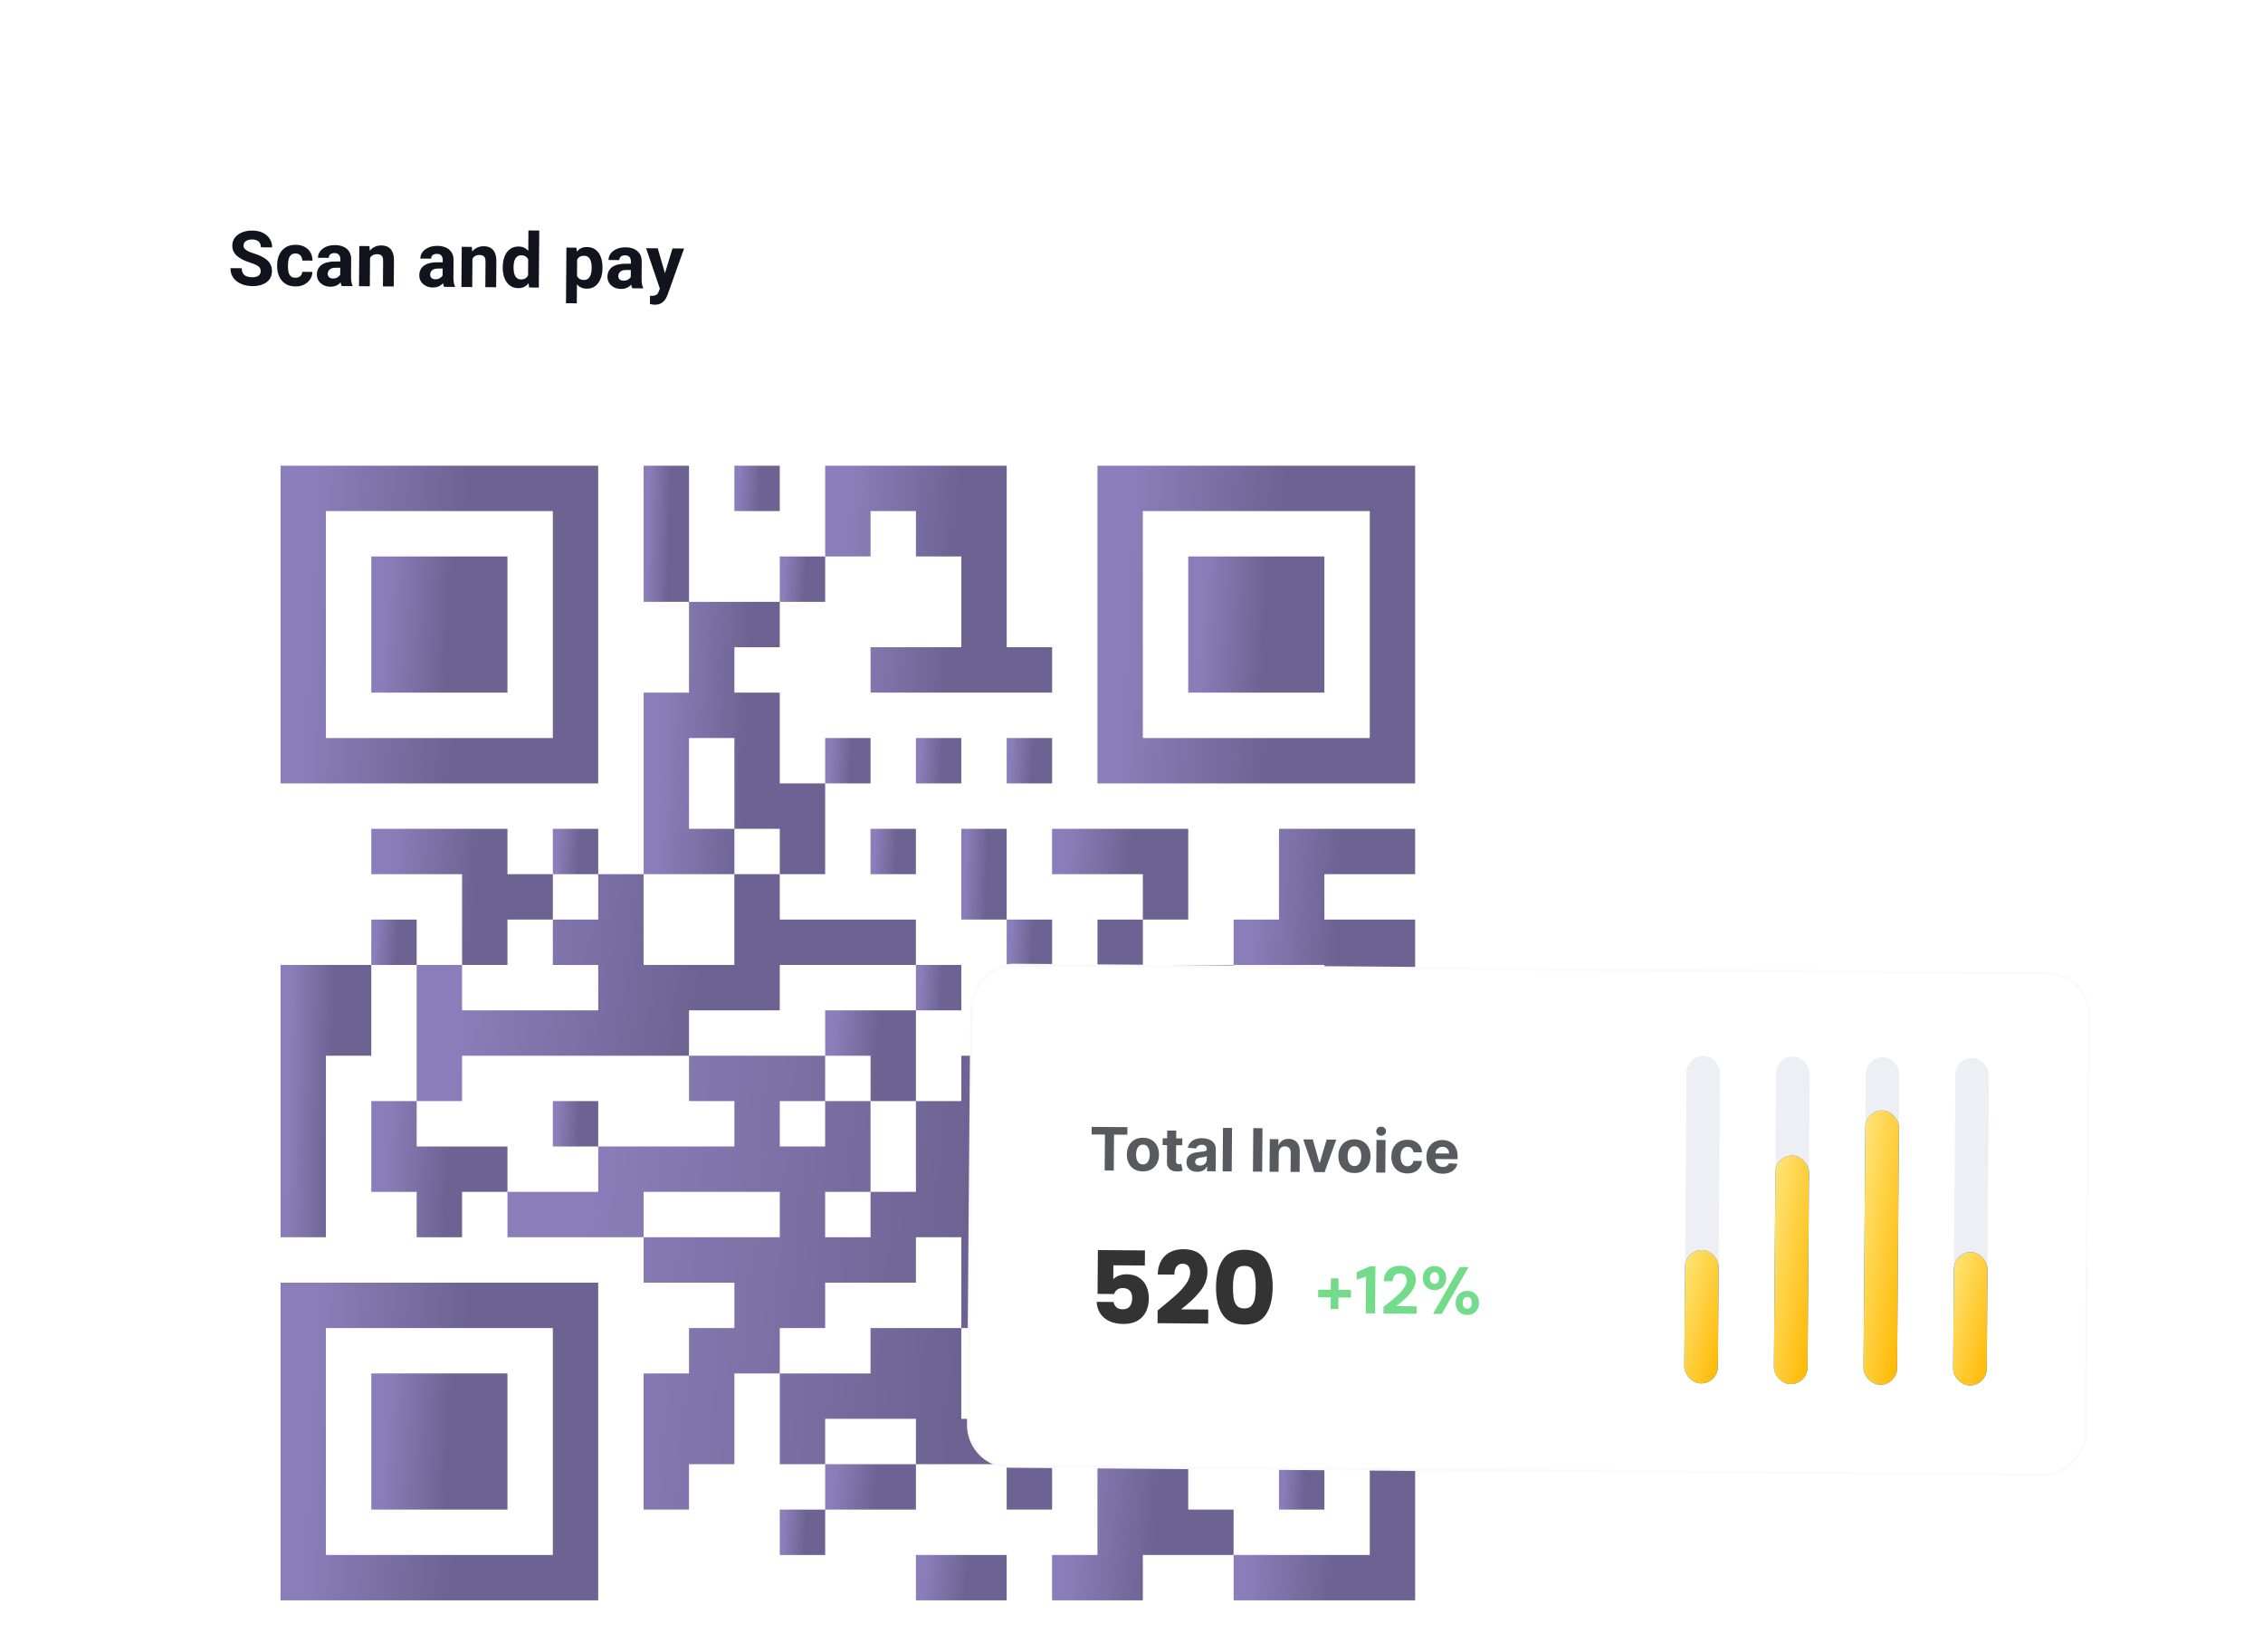 <svg width="363" height="265" viewBox="0 0 363 265" fill="none" xmlns="http://www.w3.org/2000/svg">
<g filter="url(#filter0_d_1260_81978)">
<rect x="23.047" y="7" width="227.48" height="267.22" rx="6.099" transform="rotate(0.439 23.047 7)" fill="white"/>
<path d="M46.347 31.132L44.549 31.118L44.615 22.447L46.414 22.461L46.347 31.132ZM49.053 23.94L41.99 23.886L42.001 22.427L49.064 22.481L49.053 23.94ZM48.898 27.87C48.903 27.242 49.026 26.683 49.268 26.193C49.51 25.698 49.858 25.31 50.313 25.028C50.772 24.745 51.325 24.607 51.972 24.612C52.627 24.617 53.18 24.764 53.63 25.053C54.085 25.343 54.427 25.736 54.658 26.234C54.892 26.729 55.007 27.289 55.002 27.916L55.001 28.042C54.996 28.665 54.873 29.224 54.631 29.718C54.393 30.213 54.047 30.601 53.592 30.884C53.137 31.162 52.584 31.299 51.933 31.294C51.282 31.289 50.729 31.144 50.275 30.858C49.82 30.569 49.476 30.175 49.241 29.677C49.007 29.179 48.892 28.618 48.897 27.995L48.898 27.87ZM50.636 28.008C50.633 28.354 50.672 28.669 50.754 28.956C50.839 29.242 50.976 29.472 51.165 29.644C51.358 29.812 51.618 29.898 51.944 29.9C52.261 29.903 52.516 29.821 52.708 29.656C52.904 29.487 53.046 29.259 53.136 28.974C53.225 28.689 53.271 28.374 53.274 28.028L53.275 27.903C53.278 27.562 53.236 27.248 53.151 26.961C53.066 26.675 52.927 26.445 52.734 26.273C52.544 26.097 52.287 26.008 51.961 26.005C51.644 26.003 51.387 26.088 51.191 26.261C50.999 26.431 50.859 26.658 50.769 26.943C50.684 27.228 50.639 27.542 50.637 27.883L50.636 28.008ZM59.353 31.351C58.956 31.348 58.612 31.264 58.319 31.099C58.03 30.934 57.788 30.705 57.592 30.414C57.399 30.123 57.243 29.786 57.123 29.404C57.007 29.022 56.921 28.61 56.864 28.169L56.867 27.883C56.951 27.26 57.09 26.708 57.284 26.225C57.479 25.738 57.748 25.357 58.091 25.081C58.435 24.802 58.869 24.665 59.393 24.669C59.937 24.673 60.394 24.813 60.765 25.09C61.136 25.363 61.415 25.746 61.602 26.24C61.793 26.734 61.886 27.306 61.881 27.957L61.88 28.082C61.875 28.706 61.774 29.265 61.575 29.76C61.381 30.255 61.096 30.645 60.721 30.932C60.349 31.215 59.893 31.355 59.353 31.351ZM56.03 33.684L56.098 24.762L57.706 24.775L57.822 26.014L57.763 33.697L56.03 33.684ZM58.906 29.954C59.207 29.956 59.448 29.872 59.628 29.703C59.808 29.53 59.939 29.3 60.02 29.015C60.102 28.73 60.144 28.415 60.147 28.069L60.148 27.944C60.151 27.591 60.111 27.273 60.03 26.99C59.953 26.708 59.824 26.484 59.642 26.32C59.461 26.156 59.221 26.073 58.923 26.07C58.697 26.069 58.502 26.105 58.339 26.179C58.179 26.249 58.046 26.354 57.937 26.492C57.833 26.626 57.752 26.792 57.695 26.99C57.642 27.188 57.609 27.412 57.595 27.662L57.589 28.407C57.607 28.697 57.66 28.959 57.75 29.194C57.84 29.425 57.977 29.609 58.163 29.745C58.348 29.882 58.596 29.951 58.906 29.954ZM72.913 28.447C72.869 29.03 72.704 29.547 72.419 29.998C72.134 30.448 71.736 30.8 71.226 31.055C70.719 31.309 70.109 31.433 69.394 31.428C68.652 31.422 68.014 31.248 67.481 30.907C66.947 30.561 66.538 30.076 66.253 29.45C65.972 28.825 65.835 28.085 65.841 27.231L65.846 26.666C65.852 25.808 66.007 25.069 66.309 24.448C66.612 23.826 67.032 23.347 67.571 23.01C68.114 22.673 68.752 22.507 69.487 22.512C70.209 22.518 70.818 22.656 71.312 22.925C71.806 23.195 72.189 23.564 72.459 24.03C72.729 24.493 72.89 25.02 72.941 25.612L71.142 25.598C71.107 25.082 70.967 24.686 70.723 24.41C70.479 24.134 70.063 23.994 69.475 23.989C69.074 23.986 68.742 24.081 68.478 24.274C68.215 24.466 68.016 24.76 67.882 25.156C67.748 25.552 67.679 26.056 67.674 26.668L67.669 27.245C67.665 27.841 67.719 28.34 67.831 28.741C67.947 29.139 68.133 29.441 68.39 29.645C68.646 29.85 68.985 29.953 69.406 29.957C69.779 29.959 70.085 29.904 70.324 29.791C70.567 29.678 70.751 29.508 70.876 29.283C71.005 29.054 71.085 28.77 71.115 28.433L72.913 28.447ZM77.8 24.929L79.533 24.942L79.484 31.386L77.858 31.373L77.763 29.824L77.8 24.929ZM78.488 28.484C78.483 29.063 78.392 29.579 78.214 30.03C78.036 30.481 77.767 30.837 77.408 31.096C77.048 31.355 76.595 31.483 76.047 31.479C75.412 31.474 74.897 31.285 74.503 30.913C74.112 30.537 73.921 29.922 73.927 29.068L73.959 24.899L75.692 24.913L75.66 29.093C75.658 29.328 75.695 29.518 75.769 29.666C75.847 29.809 75.954 29.913 76.088 29.978C76.227 30.043 76.383 30.076 76.558 30.077C76.915 30.08 77.196 30.012 77.399 29.875C77.607 29.738 77.753 29.548 77.838 29.307C77.927 29.065 77.973 28.793 77.976 28.492L78.488 28.484ZM83.247 31.534C82.644 31.529 82.134 31.418 81.719 31.201C81.308 30.979 80.996 30.701 80.784 30.366C80.572 30.03 80.468 29.686 80.471 29.333L82.12 29.345C82.13 29.572 82.189 29.755 82.295 29.895C82.405 30.03 82.547 30.133 82.721 30.202C82.895 30.267 83.086 30.3 83.292 30.301C83.511 30.303 83.691 30.277 83.835 30.222C83.982 30.168 84.094 30.089 84.17 29.986C84.246 29.884 84.285 29.767 84.286 29.636C84.287 29.513 84.252 29.405 84.181 29.314C84.115 29.218 83.986 29.129 83.796 29.049C83.61 28.968 83.337 28.888 82.976 28.81C82.54 28.711 82.148 28.579 81.8 28.414C81.456 28.248 81.185 28.038 80.989 27.782C80.796 27.523 80.701 27.206 80.704 26.833C80.707 26.476 80.811 26.147 81.016 25.847C81.224 25.543 81.52 25.301 81.903 25.121C82.289 24.937 82.75 24.848 83.286 24.852C83.846 24.856 84.328 24.949 84.731 25.131C85.135 25.312 85.443 25.561 85.655 25.876C85.871 26.192 85.977 26.55 85.974 26.951L84.241 26.938C84.243 26.691 84.165 26.488 84.008 26.328C83.854 26.164 83.611 26.081 83.277 26.078C83.086 26.077 82.923 26.108 82.788 26.17C82.652 26.229 82.549 26.309 82.476 26.412C82.404 26.515 82.367 26.633 82.366 26.768C82.365 26.892 82.402 27.001 82.477 27.097C82.552 27.189 82.674 27.271 82.844 27.344C83.019 27.413 83.254 27.476 83.552 27.534C84.019 27.629 84.435 27.755 84.799 27.913C85.164 28.066 85.45 28.277 85.658 28.545C85.871 28.808 85.975 29.155 85.972 29.583C85.969 29.961 85.855 30.297 85.631 30.593C85.406 30.889 85.091 31.121 84.684 31.289C84.278 31.456 83.799 31.538 83.247 31.534ZM90.279 26.287L86.504 26.258L86.513 24.995L90.289 25.024L90.279 26.287ZM89.2 23.426L89.153 29.489C89.152 29.667 89.174 29.805 89.221 29.9C89.268 29.996 89.341 30.062 89.44 30.098C89.539 30.135 89.662 30.154 89.809 30.155C89.912 30.156 90.006 30.152 90.089 30.145C90.177 30.138 90.25 30.128 90.31 30.117L90.3 31.427C90.152 31.478 89.993 31.516 89.822 31.543C89.655 31.569 89.467 31.582 89.256 31.58C88.879 31.577 88.552 31.511 88.275 31.382C88.002 31.253 87.789 31.047 87.636 30.764C87.488 30.48 87.415 30.113 87.419 29.66L87.466 23.413L89.2 23.426ZM90.813 28.191C90.818 27.564 90.941 27.005 91.183 26.514C91.425 26.02 91.773 25.631 92.228 25.349C92.687 25.067 93.24 24.928 93.887 24.933C94.542 24.938 95.095 25.085 95.546 25.375C96 25.664 96.342 26.058 96.573 26.556C96.807 27.05 96.922 27.611 96.917 28.238L96.916 28.363C96.912 28.986 96.788 29.545 96.546 30.04C96.308 30.534 95.962 30.923 95.507 31.205C95.052 31.483 94.499 31.62 93.848 31.615C93.197 31.61 92.644 31.465 92.189 31.18C91.735 30.89 91.391 30.497 91.156 29.998C90.922 29.5 90.807 28.939 90.812 28.316L90.813 28.191ZM92.551 28.329C92.548 28.675 92.588 28.991 92.669 29.277C92.754 29.564 92.891 29.793 93.08 29.965C93.274 30.134 93.533 30.219 93.859 30.222C94.176 30.224 94.431 30.143 94.623 29.977C94.819 29.808 94.961 29.581 95.051 29.296C95.14 29.01 95.186 28.695 95.189 28.35L95.19 28.225C95.193 27.883 95.151 27.569 95.066 27.283C94.981 26.996 94.842 26.767 94.649 26.595C94.46 26.418 94.202 26.329 93.876 26.326C93.559 26.324 93.302 26.41 93.106 26.583C92.914 26.752 92.774 26.979 92.684 27.264C92.599 27.55 92.554 27.863 92.552 28.204L92.551 28.329ZM99.697 31.541L97.964 31.528L98.013 25.084L99.639 25.096L99.736 26.437L99.697 31.541ZM98.979 28.111C98.984 27.507 99.083 26.97 99.277 26.499C99.471 26.028 99.758 25.659 100.137 25.392C100.517 25.121 100.984 24.987 101.54 24.992C102.116 24.996 102.585 25.176 102.947 25.532C103.31 25.885 103.488 26.464 103.482 27.27L103.449 31.57L101.71 31.556L101.741 27.465C101.744 27.179 101.706 26.96 101.627 26.809C101.553 26.653 101.445 26.545 101.302 26.485C101.16 26.424 100.987 26.393 100.785 26.391C100.559 26.39 100.364 26.432 100.2 26.518C100.037 26.6 99.901 26.72 99.792 26.878C99.688 27.032 99.609 27.214 99.556 27.424C99.507 27.63 99.481 27.855 99.479 28.097L98.979 28.111ZM102.672 28.044C102.676 27.472 102.772 26.959 102.958 26.503C103.148 26.044 103.429 25.681 103.8 25.414C104.175 25.147 104.635 25.015 105.179 25.02C105.6 25.023 105.964 25.105 106.273 25.266C106.581 25.427 106.82 25.689 106.988 26.052C107.156 26.41 107.237 26.892 107.233 27.495L107.201 31.598L105.462 31.585L105.494 27.476C105.496 27.19 105.458 26.971 105.38 26.82C105.301 26.668 105.191 26.564 105.048 26.508C104.91 26.451 104.739 26.422 104.537 26.42C104.338 26.419 104.163 26.457 104.012 26.535C103.86 26.61 103.734 26.718 103.634 26.86C103.534 26.998 103.457 27.162 103.404 27.352C103.351 27.539 103.324 27.743 103.322 27.965L102.672 28.044ZM111.5 31.75C110.833 31.745 110.26 31.6 109.782 31.314C109.308 31.029 108.946 30.651 108.695 30.18C108.445 29.706 108.321 29.181 108.326 28.605L108.328 28.373C108.333 27.726 108.458 27.153 108.704 26.655C108.954 26.152 109.305 25.762 109.755 25.483C110.21 25.201 110.745 25.062 111.361 25.067C111.984 25.072 112.505 25.209 112.924 25.478C113.343 25.743 113.658 26.115 113.868 26.593C114.079 27.067 114.182 27.622 114.177 28.257L114.172 28.995L109.068 28.956L109.077 27.771L112.477 27.797L112.478 27.66C112.476 27.434 112.436 27.231 112.358 27.052C112.28 26.869 112.158 26.725 111.992 26.62C111.826 26.516 111.608 26.462 111.338 26.46C111.04 26.458 110.798 26.542 110.61 26.711C110.422 26.876 110.283 27.104 110.193 27.393C110.104 27.682 110.058 28.013 110.055 28.386L110.053 28.619C110.05 28.956 110.11 29.254 110.231 29.513C110.356 29.772 110.537 29.976 110.774 30.125C111.011 30.274 111.294 30.349 111.624 30.352C111.938 30.354 112.228 30.299 112.495 30.186C112.762 30.069 112.991 29.888 113.184 29.643L114.022 30.602C113.818 30.895 113.504 31.16 113.081 31.399C112.662 31.638 112.135 31.755 111.5 31.75ZM116.861 31.672L115.128 31.659L115.177 25.215L116.815 25.228L116.899 26.664L116.861 31.672ZM118.792 26.863C118.705 26.85 118.601 26.84 118.482 26.831C118.367 26.818 118.264 26.811 118.173 26.811C117.855 26.808 117.593 26.858 117.386 26.959C117.178 27.061 117.022 27.209 116.918 27.402C116.817 27.596 116.761 27.836 116.751 28.122L116.401 28C116.405 27.44 116.48 26.945 116.627 26.513C116.773 26.077 116.986 25.735 117.266 25.487C117.55 25.239 117.892 25.117 118.293 25.12C118.384 25.121 118.482 25.13 118.585 25.146C118.688 25.159 118.769 25.177 118.828 25.202L118.792 26.863ZM122.041 31.831C121.438 31.827 120.929 31.716 120.513 31.498C120.102 31.276 119.79 30.998 119.579 30.663C119.367 30.328 119.262 29.983 119.265 29.63L120.915 29.643C120.925 29.869 120.983 30.052 121.089 30.192C121.199 30.328 121.341 30.43 121.516 30.499C121.69 30.564 121.88 30.597 122.087 30.599C122.305 30.601 122.486 30.574 122.629 30.52C122.776 30.465 122.888 30.387 122.965 30.284C123.041 30.181 123.079 30.064 123.08 29.933C123.081 29.81 123.046 29.703 122.976 29.611C122.909 29.515 122.78 29.427 122.591 29.346C122.405 29.265 122.131 29.186 121.77 29.107C121.334 29.009 120.942 28.877 120.594 28.711C120.25 28.546 119.98 28.335 119.783 28.08C119.591 27.82 119.496 27.504 119.499 27.131C119.501 26.773 119.605 26.444 119.81 26.144C120.019 25.84 120.314 25.598 120.697 25.418C121.083 25.235 121.545 25.145 122.081 25.149C122.641 25.153 123.122 25.246 123.526 25.428C123.929 25.61 124.237 25.858 124.449 26.174C124.665 26.489 124.772 26.847 124.769 27.248L123.036 27.235C123.037 26.989 122.96 26.786 122.802 26.626C122.648 26.462 122.405 26.378 122.071 26.376C121.881 26.375 121.718 26.405 121.582 26.468C121.447 26.526 121.343 26.607 121.271 26.709C121.198 26.812 121.162 26.931 121.161 27.066C121.16 27.189 121.197 27.298 121.271 27.394C121.346 27.486 121.469 27.569 121.639 27.641C121.813 27.71 122.049 27.773 122.346 27.831C122.814 27.926 123.23 28.052 123.594 28.21C123.958 28.364 124.244 28.575 124.453 28.842C124.665 29.106 124.77 29.452 124.766 29.881C124.763 30.258 124.65 30.595 124.425 30.891C124.2 31.187 123.885 31.419 123.479 31.586C123.072 31.754 122.593 31.836 122.041 31.831Z" fill="#12141D"/>
<g clip-path="url(#clip0_1260_81978)">
<path d="M103.242 59.997H110.522V81.837H103.242V59.997Z" fill="url(#paint0_linear_1260_81978)" fill-opacity="0.7"/>
<path d="M117.801 59.997H125.081V67.28H117.801V59.997Z" fill="url(#paint1_linear_1260_81978)" fill-opacity="0.7"/>
<path d="M132.363 59.997H161.483V89.117H168.763V96.397H139.643V89.117H154.203V74.557H146.92V67.28H139.643V74.557H132.363V59.997Z" fill="url(#paint2_linear_1260_81978)" fill-opacity="0.7"/>
<path d="M44.996 59.998V110.958H95.956V59.998H44.996ZM88.679 103.68H52.279V67.28H88.679V103.68Z" fill="url(#paint3_linear_1260_81978)" fill-opacity="0.7"/>
<path d="M176.039 59.997V110.957H227.002V59.997H176.039ZM219.722 103.68H183.319V67.28H219.722V103.68Z" fill="url(#paint4_linear_1260_81978)" fill-opacity="0.7"/>
<path d="M59.559 74.557H81.399V96.397H59.559V74.557Z" fill="url(#paint5_linear_1260_81978)" fill-opacity="0.7"/>
<path d="M125.082 74.557H132.365V81.837H125.082V74.557Z" fill="url(#paint6_linear_1260_81978)" fill-opacity="0.7"/>
<path d="M190.598 74.557H212.44V96.397H190.598V74.557Z" fill="url(#paint7_linear_1260_81978)" fill-opacity="0.7"/>
<path d="M110.519 81.837H125.082V89.117H117.802V96.397H125.082V110.957H132.362V125.517H125.082V118.24H117.802V103.68H110.519V118.24H117.802V125.517H103.242V96.397H110.519V81.837Z" fill="url(#paint8_linear_1260_81978)" fill-opacity="0.7"/>
<path d="M132.363 103.68H139.643V110.96H132.363V103.68Z" fill="url(#paint9_linear_1260_81978)" fill-opacity="0.7"/>
<path d="M146.918 103.68H154.201V110.96H146.918V103.68Z" fill="url(#paint10_linear_1260_81978)" fill-opacity="0.7"/>
<path d="M161.48 103.68H168.763V110.96H161.48V103.68Z" fill="url(#paint11_linear_1260_81978)" fill-opacity="0.7"/>
<path d="M59.559 118.24H81.399V125.517H88.681V132.8H81.399V140.08H74.119V125.517H59.559V118.24Z" fill="url(#paint12_linear_1260_81978)" fill-opacity="0.7"/>
<path d="M88.68 118.24H95.96V125.52H88.68V118.24Z" fill="url(#paint13_linear_1260_81978)" fill-opacity="0.7"/>
<path d="M139.637 118.24H146.917V125.52H139.637V118.24Z" fill="url(#paint14_linear_1260_81978)" fill-opacity="0.7"/>
<path d="M154.199 118.24H161.479V132.8H154.199V118.24Z" fill="url(#paint15_linear_1260_81978)" fill-opacity="0.7"/>
<path d="M168.758 118.24H190.598V132.8H183.318V125.517H168.758V118.24Z" fill="url(#paint16_linear_1260_81978)" fill-opacity="0.7"/>
<path d="M205.159 118.24H227.002V125.517H212.442V132.8H227.002V154.64H205.159V147.36H212.442V140.08H197.879V132.8H205.159V118.24Z" fill="url(#paint17_linear_1260_81978)" fill-opacity="0.7"/>
<path d="M95.956 125.517H103.239V140.08H117.799V125.517H125.079V132.8H146.916V140.08H125.079V147.36H110.516V154.64H74.116V161.917H66.836V140.08H74.116V147.36H95.956V140.08H88.679V132.8H95.956V125.517Z" fill="url(#paint18_linear_1260_81978)" fill-opacity="0.7"/>
<path d="M59.559 132.8H66.839V140.08H59.559V132.8Z" fill="url(#paint19_linear_1260_81978)" fill-opacity="0.7"/>
<path d="M161.48 132.8H168.763V140.08H161.48V132.8Z" fill="url(#paint20_linear_1260_81978)" fill-opacity="0.7"/>
<path d="M44.996 140.08H59.556V154.64H52.279V183.76H44.996V140.08Z" fill="url(#paint21_linear_1260_81978)" fill-opacity="0.7"/>
<path d="M146.918 140.08H154.201V147.363H146.918V140.08Z" fill="url(#paint22_linear_1260_81978)" fill-opacity="0.7"/>
<path d="M132.363 147.36H146.92V161.917H139.643V154.64H132.363V147.36Z" fill="url(#paint23_linear_1260_81978)" fill-opacity="0.7"/>
<path d="M161.48 147.36H168.763V154.64H161.48V147.36Z" fill="url(#paint24_linear_1260_81978)" fill-opacity="0.7"/>
<path d="M197.879 154.64H205.162V161.92H197.879V154.64Z" fill="url(#paint25_linear_1260_81978)" fill-opacity="0.7"/>
<path d="M59.559 161.917H66.839V169.2H81.399V176.48H74.119V183.76H66.839V176.48H59.559V161.917Z" fill="url(#paint26_linear_1260_81978)" fill-opacity="0.7"/>
<path d="M88.68 161.917H95.96V169.2H88.68V161.917Z" fill="url(#paint27_linear_1260_81978)" fill-opacity="0.7"/>
<path d="M205.16 161.917H227.003V183.76H219.723V169.2H205.16V161.917Z" fill="url(#paint28_linear_1260_81978)" fill-opacity="0.7"/>
<path d="M197.881 176.48V161.92H190.601V154.64H183.321V147.36H190.601V154.64H197.881V140.08H183.321V132.8H176.041V140.08H168.761V147.36H176.041V161.917H183.321V176.477H161.481V169.2H176.041V161.917H161.481V154.637H154.201V161.917H146.918V176.477H139.638V183.76H132.358V176.48L139.638 176.477V161.92H132.358V169.2H125.081V161.917H132.361V154.637H110.518V161.917H117.801V169.2H95.958V176.48H81.398V183.76H103.241V176.48H125.081V183.76H103.241V191.04H117.801V198.32H110.518V205.6H103.238V227.443H110.518V220.16H117.801V205.6H125.081V198.32H132.361V191.04H146.918V183.76H154.201V198.32H161.481V212.88H154.201V198.32H139.641V205.6H125.081V220.16H132.361V212.88H146.918V220.16H161.478V227.443H168.761V220.16H176.041V212.88H190.601V220.16H205.161V212.88H197.881V205.6H205.161V198.32H197.881V191.04H205.161V183.76H212.444V176.48H197.881ZM190.601 205.6H168.761V183.76H190.601V205.6Z" fill="url(#paint29_linear_1260_81978)" fill-opacity="0.7"/>
<path d="M212.441 183.76H219.721V191.04H227.001V198.32H212.441V183.76Z" fill="url(#paint30_linear_1260_81978)" fill-opacity="0.7"/>
<path d="M176.039 191.04H183.322V198.323H176.039V191.04Z" fill="url(#paint31_linear_1260_81978)" fill-opacity="0.7"/>
<path d="M44.996 191.04V242.003H95.956V191.04H44.996ZM88.679 234.723H52.279V198.32H88.679V234.723Z" fill="url(#paint32_linear_1260_81978)" fill-opacity="0.7"/>
<path d="M59.559 205.6H81.399V227.443H59.559V205.6Z" fill="url(#paint33_linear_1260_81978)" fill-opacity="0.7"/>
<path d="M205.16 205.6H212.443V212.88H205.16V205.6Z" fill="url(#paint34_linear_1260_81978)" fill-opacity="0.7"/>
<path d="M219.722 212.88H227.002V242.003H197.879V234.723H219.722V212.88Z" fill="url(#paint35_linear_1260_81978)" fill-opacity="0.7"/>
<path d="M132.363 220.16H146.92V227.443H132.363V220.16Z" fill="url(#paint36_linear_1260_81978)" fill-opacity="0.7"/>
<path d="M176.038 220.16H190.598V227.443H197.878V234.723H183.318V242.003H168.758V234.723H176.038V220.16Z" fill="url(#paint37_linear_1260_81978)" fill-opacity="0.7"/>
<path d="M205.16 220.16H212.443V227.443H205.16V220.16Z" fill="url(#paint38_linear_1260_81978)" fill-opacity="0.7"/>
<path d="M125.082 227.443H132.365V234.726H125.082V227.443Z" fill="url(#paint39_linear_1260_81978)" fill-opacity="0.7"/>
<path d="M146.918 234.723H161.478V242.003H146.918V234.723Z" fill="url(#paint40_linear_1260_81978)" fill-opacity="0.7"/>
</g>
</g>
<g filter="url(#filter1_d_1260_81978)">
<rect x="23.047" y="7" width="227.48" height="267.22" rx="36.1" transform="rotate(0.439 23.047 7)" fill="white"/>
<g filter="url(#filter2_d_1260_81978)">
<rect x="31" y="49" width="209" height="205" rx="9" fill="white"/>
</g>
<path d="M40.459 32.191C40.026 32.188 39.602 32.129 39.186 32.014C38.77 31.896 38.394 31.718 38.058 31.482C37.727 31.245 37.461 30.947 37.261 30.588C37.066 30.225 36.969 29.8 36.973 29.311L38.778 29.325C38.776 29.587 38.814 29.81 38.892 29.993C38.97 30.172 39.084 30.32 39.234 30.436C39.384 30.549 39.564 30.632 39.774 30.685C39.984 30.738 40.216 30.766 40.47 30.768C40.776 30.77 41.028 30.73 41.227 30.648C41.427 30.562 41.574 30.447 41.671 30.3C41.767 30.154 41.816 29.99 41.818 29.807C41.819 29.605 41.777 29.43 41.691 29.282C41.608 29.131 41.447 28.988 41.205 28.855C40.964 28.723 40.61 28.581 40.143 28.43C39.746 28.3 39.374 28.154 39.026 27.993C38.678 27.828 38.372 27.639 38.107 27.426C37.843 27.21 37.635 26.958 37.482 26.671C37.333 26.384 37.26 26.054 37.263 25.68C37.267 25.192 37.407 24.768 37.684 24.409C37.961 24.05 38.34 23.771 38.822 23.572C39.304 23.373 39.858 23.276 40.486 23.281C41.129 23.286 41.688 23.405 42.163 23.64C42.637 23.869 43.004 24.188 43.263 24.595C43.526 24.998 43.656 25.459 43.651 25.98L41.853 25.966C41.855 25.724 41.805 25.509 41.703 25.322C41.605 25.134 41.452 24.986 41.242 24.877C41.032 24.768 40.767 24.713 40.445 24.71C40.135 24.708 39.877 24.752 39.67 24.841C39.467 24.931 39.315 25.051 39.214 25.201C39.114 25.347 39.063 25.516 39.062 25.706C39.06 25.893 39.124 26.06 39.254 26.208C39.388 26.352 39.582 26.486 39.835 26.611C40.088 26.733 40.399 26.85 40.767 26.964C41.397 27.163 41.923 27.392 42.346 27.649C42.773 27.907 43.092 28.211 43.304 28.562C43.52 28.913 43.626 29.329 43.622 29.809C43.618 30.313 43.486 30.745 43.225 31.104C42.964 31.46 42.597 31.731 42.123 31.918C41.649 32.105 41.094 32.196 40.459 32.191ZM47.409 32.244C46.742 32.239 46.19 32.09 45.751 31.797C45.316 31.504 44.99 31.11 44.771 30.616C44.557 30.122 44.452 29.571 44.456 28.964L44.458 28.797C44.462 28.189 44.576 27.64 44.798 27.15C45.02 26.659 45.353 26.271 45.796 25.984C46.239 25.698 46.791 25.557 47.455 25.562C47.987 25.566 48.45 25.673 48.846 25.883C49.245 26.088 49.557 26.38 49.78 26.759C50.008 27.138 50.121 27.586 50.121 28.102L48.495 28.089C48.489 27.883 48.445 27.694 48.363 27.523C48.281 27.351 48.161 27.215 48.002 27.115C47.844 27.01 47.648 26.957 47.414 26.956C47.085 26.953 46.832 27.04 46.656 27.218C46.48 27.391 46.359 27.62 46.293 27.906C46.227 28.187 46.193 28.489 46.191 28.81L46.19 28.977C46.187 29.307 46.214 29.614 46.272 29.901C46.333 30.183 46.45 30.412 46.624 30.588C46.801 30.761 47.057 30.848 47.39 30.85C47.601 30.852 47.785 30.814 47.945 30.736C48.108 30.657 48.236 30.547 48.329 30.405C48.421 30.259 48.472 30.09 48.481 29.9L50.107 29.912C50.1 30.369 49.974 30.773 49.729 31.125C49.488 31.476 49.166 31.752 48.764 31.951C48.361 32.15 47.91 32.248 47.409 32.244ZM54.59 27.874C54.592 27.576 54.517 27.34 54.363 27.164C54.214 26.984 53.976 26.893 53.65 26.89C53.464 26.889 53.301 26.919 53.161 26.982C53.026 27.04 52.92 27.127 52.844 27.241C52.771 27.356 52.734 27.495 52.733 27.657L51 27.644C51.003 27.267 51.117 26.924 51.342 26.616C51.57 26.308 51.89 26.063 52.3 25.879C52.715 25.696 53.2 25.606 53.755 25.61C54.252 25.614 54.694 25.701 55.082 25.871C55.474 26.041 55.779 26.295 55.999 26.634C56.223 26.973 56.333 27.395 56.329 27.899L56.308 30.621C56.305 30.986 56.325 31.282 56.367 31.509C56.409 31.732 56.471 31.927 56.553 32.094L56.552 32.195L54.801 32.182C54.723 32.002 54.663 31.78 54.621 31.513C54.584 31.243 54.566 30.971 54.568 30.697L54.59 27.874ZM54.806 29.252L53.883 29.244C53.426 29.241 53.094 29.334 52.886 29.523C52.678 29.708 52.573 29.941 52.571 30.223C52.569 30.433 52.641 30.611 52.787 30.755C52.937 30.895 53.141 30.966 53.399 30.968C53.653 30.97 53.874 30.922 54.061 30.824C54.252 30.722 54.4 30.6 54.505 30.458C54.609 30.312 54.66 30.178 54.657 30.055L55.115 30.808C55.059 30.971 54.974 31.139 54.861 31.313C54.753 31.483 54.615 31.642 54.447 31.792C54.279 31.938 54.075 32.057 53.836 32.151C53.601 32.244 53.327 32.29 53.013 32.287C52.6 32.284 52.228 32.2 51.896 32.035C51.567 31.865 51.307 31.635 51.115 31.344C50.922 31.048 50.828 30.712 50.831 30.335C50.836 29.66 51.09 29.14 51.593 28.774C52.1 28.409 52.844 28.23 53.825 28.238L54.813 28.245L54.806 29.252ZM59.321 32.217L57.588 32.203L57.638 25.759L59.264 25.772L59.36 27.148L59.321 32.217ZM58.609 28.786C58.614 28.143 58.723 27.588 58.938 27.121C59.156 26.65 59.456 26.289 59.839 26.038C60.222 25.787 60.666 25.663 61.17 25.667C61.579 25.67 61.934 25.753 62.234 25.914C62.539 26.075 62.775 26.335 62.943 26.693C63.115 27.052 63.199 27.535 63.194 28.143L63.163 32.246L61.424 32.233L61.455 28.123C61.457 27.849 61.419 27.637 61.341 27.485C61.263 27.334 61.148 27.227 60.998 27.167C60.847 27.102 60.661 27.069 60.439 27.067C60.216 27.066 60.022 27.108 59.854 27.194C59.687 27.276 59.547 27.396 59.434 27.554C59.322 27.708 59.237 27.89 59.18 28.1C59.123 28.306 59.093 28.53 59.092 28.772L58.609 28.786ZM71.015 28C71.017 27.702 70.942 27.465 70.788 27.29C70.639 27.11 70.401 27.019 70.076 27.016C69.889 27.015 69.726 27.045 69.587 27.108C69.451 27.166 69.345 27.253 69.269 27.367C69.197 27.482 69.16 27.62 69.159 27.783L67.426 27.77C67.428 27.393 67.542 27.05 67.767 26.742C67.996 26.434 68.315 26.189 68.726 26.005C69.14 25.822 69.625 25.732 70.181 25.736C70.677 25.74 71.119 25.827 71.507 25.997C71.899 26.166 72.205 26.421 72.424 26.76C72.648 27.099 72.758 27.521 72.754 28.025L72.733 30.747C72.731 31.112 72.75 31.408 72.792 31.635C72.834 31.858 72.896 32.053 72.978 32.22L72.977 32.321L71.226 32.308C71.148 32.129 71.088 31.906 71.047 31.639C71.009 31.369 70.992 31.097 70.994 30.823L71.015 28ZM71.231 29.378L70.308 29.37C69.851 29.367 69.519 29.46 69.311 29.649C69.103 29.834 68.998 30.067 68.996 30.349C68.994 30.559 69.067 30.737 69.212 30.881C69.362 31.021 69.566 31.092 69.824 31.094C70.078 31.096 70.299 31.048 70.486 30.95C70.678 30.848 70.826 30.726 70.93 30.584C71.034 30.438 71.085 30.303 71.082 30.18L71.541 30.934C71.484 31.097 71.399 31.265 71.287 31.439C71.178 31.609 71.04 31.768 70.872 31.918C70.704 32.063 70.501 32.183 70.262 32.276C70.027 32.37 69.752 32.416 69.439 32.413C69.026 32.41 68.653 32.326 68.321 32.16C67.993 31.991 67.733 31.761 67.54 31.47C67.348 31.174 67.253 30.838 67.256 30.461C67.261 29.786 67.515 29.266 68.019 28.9C68.525 28.535 69.269 28.356 70.25 28.363L71.239 28.371L71.231 29.378ZM75.747 32.342L74.014 32.329L74.063 25.885L75.689 25.898L75.785 27.274L75.747 32.342ZM75.034 28.912C75.039 28.269 75.149 27.714 75.363 27.247C75.581 26.776 75.881 26.415 76.264 26.164C76.648 25.913 77.091 25.789 77.596 25.793C78.004 25.796 78.359 25.878 78.66 26.04C78.964 26.201 79.201 26.461 79.368 26.819C79.54 27.178 79.624 27.661 79.619 28.268L79.588 32.372L77.849 32.358L77.88 28.249C77.883 27.975 77.844 27.762 77.766 27.611C77.688 27.46 77.574 27.354 77.423 27.293C77.273 27.228 77.087 27.195 76.864 27.193C76.642 27.192 76.447 27.234 76.279 27.32C76.112 27.402 75.972 27.522 75.86 27.68C75.748 27.834 75.663 28.016 75.606 28.226C75.548 28.432 75.519 28.656 75.517 28.898L75.034 28.912ZM83.137 32.518C82.605 32.514 82.151 32.37 81.776 32.085C81.405 31.796 81.122 31.405 80.927 30.911C80.733 30.417 80.638 29.859 80.642 29.235L80.643 29.11C80.648 28.455 80.752 27.882 80.954 27.391C81.157 26.896 81.447 26.514 81.827 26.243C82.206 25.968 82.664 25.832 83.2 25.836C83.708 25.84 84.132 25.986 84.471 26.275C84.81 26.559 85.075 26.948 85.266 27.442C85.457 27.932 85.588 28.489 85.658 29.113L85.656 29.351C85.576 29.946 85.435 30.483 85.233 30.962C85.035 31.441 84.764 31.822 84.42 32.105C84.077 32.384 83.649 32.522 83.137 32.518ZM83.588 31.116C83.878 31.118 84.117 31.055 84.304 30.925C84.496 30.796 84.642 30.614 84.743 30.38C84.848 30.147 84.912 29.879 84.934 29.578L84.939 28.881C84.929 28.627 84.895 28.4 84.837 28.201C84.779 27.998 84.697 27.827 84.591 27.687C84.485 27.547 84.351 27.439 84.189 27.363C84.03 27.286 83.844 27.247 83.63 27.245C83.332 27.243 83.091 27.324 82.907 27.49C82.723 27.655 82.588 27.88 82.503 28.166C82.421 28.447 82.379 28.766 82.376 29.123L82.375 29.248C82.373 29.594 82.41 29.908 82.487 30.19C82.565 30.469 82.692 30.692 82.869 30.86C83.047 31.029 83.286 31.114 83.588 31.116ZM84.865 32.412L84.703 30.994L84.762 23.263L86.501 23.277L86.431 32.424L84.865 32.412ZM94.113 32.602C93.716 32.599 93.371 32.515 93.078 32.35C92.79 32.185 92.547 31.957 92.351 31.666C92.159 31.374 92.002 31.038 91.882 30.655C91.766 30.273 91.68 29.862 91.624 29.421L91.626 29.135C91.71 28.512 91.849 27.959 92.043 27.476C92.238 26.989 92.507 26.608 92.85 26.333C93.194 26.054 93.628 25.916 94.152 25.92C94.696 25.924 95.153 26.065 95.525 26.342C95.896 26.614 96.175 26.998 96.361 27.492C96.552 27.985 96.645 28.558 96.64 29.209L96.639 29.334C96.634 29.957 96.533 30.517 96.334 31.011C96.14 31.506 95.855 31.897 95.48 32.184C95.108 32.467 94.653 32.606 94.113 32.602ZM90.789 34.935L90.858 26.014L92.466 26.026L92.581 27.266L92.522 34.949L90.789 34.935ZM93.665 31.205C93.966 31.208 94.207 31.124 94.387 30.955C94.567 30.781 94.698 30.552 94.78 30.267C94.861 29.982 94.903 29.666 94.906 29.321L94.907 29.196C94.91 28.842 94.871 28.524 94.789 28.242C94.712 27.959 94.583 27.736 94.401 27.572C94.22 27.408 93.98 27.324 93.683 27.322C93.456 27.32 93.261 27.357 93.098 27.431C92.939 27.501 92.805 27.605 92.697 27.743C92.592 27.878 92.512 28.044 92.455 28.242C92.401 28.44 92.368 28.664 92.354 28.914L92.348 29.659C92.366 29.948 92.42 30.211 92.509 30.446C92.599 30.677 92.736 30.861 92.922 30.997C93.107 31.134 93.355 31.203 93.665 31.205ZM101.198 28.231C101.2 27.934 101.125 27.697 100.971 27.521C100.822 27.341 100.584 27.25 100.258 27.247C100.072 27.246 99.909 27.277 99.769 27.339C99.634 27.398 99.528 27.484 99.452 27.599C99.379 27.713 99.343 27.852 99.341 28.015L97.608 28.001C97.611 27.624 97.725 27.282 97.95 26.974C98.178 26.666 98.498 26.42 98.908 26.236C99.323 26.053 99.808 25.963 100.364 25.968C100.86 25.972 101.302 26.058 101.69 26.228C102.082 26.398 102.387 26.652 102.607 26.991C102.831 27.331 102.941 27.753 102.937 28.257L102.916 30.978C102.913 31.344 102.933 31.64 102.975 31.866C103.017 32.089 103.079 32.284 103.161 32.451L103.16 32.553L101.409 32.539C101.331 32.36 101.271 32.137 101.23 31.871C101.192 31.601 101.174 31.328 101.176 31.054L101.198 28.231ZM101.414 29.609L100.491 29.602C100.034 29.598 99.702 29.691 99.494 29.88C99.286 30.065 99.181 30.299 99.179 30.581C99.177 30.791 99.249 30.968 99.395 31.112C99.545 31.252 99.749 31.323 100.007 31.325C100.261 31.327 100.482 31.279 100.669 31.181C100.86 31.08 101.008 30.958 101.113 30.816C101.217 30.669 101.268 30.535 101.265 30.412L101.723 31.166C101.667 31.328 101.582 31.496 101.469 31.67C101.361 31.84 101.223 32 101.055 32.149C100.887 32.295 100.683 32.414 100.444 32.508C100.209 32.601 99.935 32.647 99.621 32.645C99.209 32.641 98.836 32.557 98.504 32.392C98.175 32.222 97.915 31.992 97.723 31.701C97.531 31.406 97.436 31.069 97.439 30.692C97.444 30.017 97.698 29.497 98.201 29.132C98.708 28.766 99.452 28.587 100.433 28.595L101.421 28.602L101.414 29.609ZM107.873 26.145L109.731 26.159L107.095 33.548C107.038 33.71 106.962 33.884 106.865 34.07C106.768 34.26 106.64 34.438 106.48 34.603C106.323 34.773 106.126 34.91 105.887 35.015C105.652 35.121 105.363 35.172 105.022 35.17C104.915 35.169 104.82 35.164 104.736 35.156C104.657 35.147 104.58 35.133 104.504 35.112C104.429 35.096 104.346 35.075 104.255 35.051L104.265 33.74C104.308 33.741 104.354 33.741 104.402 33.741C104.449 33.746 104.493 33.748 104.533 33.748C104.87 33.751 105.121 33.697 105.284 33.587C105.448 33.481 105.572 33.31 105.657 33.072L106.137 31.843L107.873 26.145ZM106.843 30.741L107.072 32.642L105.898 32.746L103.638 26.112L105.508 26.126L106.843 30.741Z" fill="#12141D"/>
<g clip-path="url(#clip1_1260_81978)">
<path d="M103.242 60.997H110.522V82.837H103.242V60.997Z" fill="url(#paint41_linear_1260_81978)" fill-opacity="0.7"/>
<path d="M117.801 60.997H125.081V68.28H117.801V60.997Z" fill="url(#paint42_linear_1260_81978)" fill-opacity="0.7"/>
<path d="M132.363 60.997H161.483V90.117H168.763V97.397H139.643V90.117H154.203V75.557H146.92V68.28H139.643V75.557H132.363V60.997Z" fill="url(#paint43_linear_1260_81978)" fill-opacity="0.7"/>
<path d="M44.996 60.998V111.958H95.956V60.998H44.996ZM88.679 104.68H52.279V68.28H88.679V104.68Z" fill="url(#paint44_linear_1260_81978)" fill-opacity="0.7"/>
<path d="M176.039 60.997V111.957H227.002V60.997H176.039ZM219.722 104.68H183.319V68.28H219.722V104.68Z" fill="url(#paint45_linear_1260_81978)" fill-opacity="0.7"/>
<path d="M59.559 75.557H81.399V97.397H59.559V75.557Z" fill="url(#paint46_linear_1260_81978)" fill-opacity="0.7"/>
<path d="M125.082 75.557H132.365V82.837H125.082V75.557Z" fill="url(#paint47_linear_1260_81978)" fill-opacity="0.7"/>
<path d="M190.598 75.557H212.44V97.397H190.598V75.557Z" fill="url(#paint48_linear_1260_81978)" fill-opacity="0.7"/>
<path d="M110.519 82.837H125.082V90.117H117.802V97.397H125.082V111.957H132.362V126.517H125.082V119.24H117.802V104.68H110.519V119.24H117.802V126.517H103.242V97.397H110.519V82.837Z" fill="url(#paint49_linear_1260_81978)" fill-opacity="0.7"/>
<path d="M132.363 104.68H139.643V111.96H132.363V104.68Z" fill="url(#paint50_linear_1260_81978)" fill-opacity="0.7"/>
<path d="M146.918 104.68H154.201V111.96H146.918V104.68Z" fill="url(#paint51_linear_1260_81978)" fill-opacity="0.7"/>
<path d="M161.48 104.68H168.763V111.96H161.48V104.68Z" fill="url(#paint52_linear_1260_81978)" fill-opacity="0.7"/>
<path d="M59.559 119.24H81.399V126.517H88.681V133.8H81.399V141.08H74.119V126.517H59.559V119.24Z" fill="url(#paint53_linear_1260_81978)" fill-opacity="0.7"/>
<path d="M88.68 119.24H95.96V126.52H88.68V119.24Z" fill="url(#paint54_linear_1260_81978)" fill-opacity="0.7"/>
<path d="M139.637 119.24H146.917V126.52H139.637V119.24Z" fill="url(#paint55_linear_1260_81978)" fill-opacity="0.7"/>
<path d="M154.199 119.24H161.479V133.8H154.199V119.24Z" fill="url(#paint56_linear_1260_81978)" fill-opacity="0.7"/>
<path d="M168.758 119.24H190.598V133.8H183.318V126.517H168.758V119.24Z" fill="url(#paint57_linear_1260_81978)" fill-opacity="0.7"/>
<path d="M205.159 119.24H227.002V126.517H212.442V133.8H227.002V155.64H205.159V148.36H212.442V141.08H197.879V133.8H205.159V119.24Z" fill="url(#paint58_linear_1260_81978)" fill-opacity="0.7"/>
<path d="M95.956 126.517H103.239V141.08H117.799V126.517H125.079V133.8H146.916V141.08H125.079V148.36H110.516V155.64H74.116V162.917H66.836V141.08H74.116V148.36H95.956V141.08H88.679V133.8H95.956V126.517Z" fill="url(#paint59_linear_1260_81978)" fill-opacity="0.7"/>
<path d="M59.559 133.8H66.839V141.08H59.559V133.8Z" fill="url(#paint60_linear_1260_81978)" fill-opacity="0.7"/>
<path d="M161.48 133.8H168.763V141.08H161.48V133.8Z" fill="url(#paint61_linear_1260_81978)" fill-opacity="0.7"/>
<path d="M44.996 141.08H59.556V155.64H52.279V184.76H44.996V141.08Z" fill="url(#paint62_linear_1260_81978)" fill-opacity="0.7"/>
<path d="M146.918 141.08H154.201V148.363H146.918V141.08Z" fill="url(#paint63_linear_1260_81978)" fill-opacity="0.7"/>
<path d="M132.363 148.36H146.92V162.917H139.643V155.64H132.363V148.36Z" fill="url(#paint64_linear_1260_81978)" fill-opacity="0.7"/>
<path d="M161.48 148.36H168.763V155.64H161.48V148.36Z" fill="url(#paint65_linear_1260_81978)" fill-opacity="0.7"/>
<path d="M197.879 155.64H205.162V162.92H197.879V155.64Z" fill="url(#paint66_linear_1260_81978)" fill-opacity="0.7"/>
<path d="M59.559 162.917H66.839V170.2H81.399V177.48H74.119V184.76H66.839V177.48H59.559V162.917Z" fill="url(#paint67_linear_1260_81978)" fill-opacity="0.7"/>
<path d="M88.68 162.917H95.96V170.2H88.68V162.917Z" fill="url(#paint68_linear_1260_81978)" fill-opacity="0.7"/>
<path d="M205.16 162.917H227.003V184.76H219.723V170.2H205.16V162.917Z" fill="url(#paint69_linear_1260_81978)" fill-opacity="0.7"/>
<path d="M197.881 177.48V162.92H190.601V155.64H183.321V148.36H190.601V155.64H197.881V141.08H183.321V133.8H176.041V141.08H168.761V148.36H176.041V162.917H183.321V177.477H161.481V170.2H176.041V162.917H161.481V155.637H154.201V162.917H146.918V177.477H139.638V184.76H132.358V177.48L139.638 177.477V162.92H132.358V170.2H125.081V162.917H132.361V155.637H110.518V162.917H117.801V170.2H95.958V177.48H81.398V184.76H103.241V177.48H125.081V184.76H103.241V192.04H117.801V199.32H110.518V206.6H103.238V228.443H110.518V221.16H117.801V206.6H125.081V199.32H132.361V192.04H146.918V184.76H154.201V199.32H161.481V213.88H154.201V199.32H139.641V206.6H125.081V221.16H132.361V213.88H146.918V221.16H161.478V228.443H168.761V221.16H176.041V213.88H190.601V221.16H205.161V213.88H197.881V206.6H205.161V199.32H197.881V192.04H205.161V184.76H212.444V177.48H197.881ZM190.601 206.6H168.761V184.76H190.601V206.6Z" fill="url(#paint70_linear_1260_81978)" fill-opacity="0.7"/>
<path d="M212.441 184.76H219.721V192.04H227.001V199.32H212.441V184.76Z" fill="url(#paint71_linear_1260_81978)" fill-opacity="0.7"/>
<path d="M176.039 192.04H183.322V199.323H176.039V192.04Z" fill="url(#paint72_linear_1260_81978)" fill-opacity="0.7"/>
<path d="M44.996 192.04V243.003H95.956V192.04H44.996ZM88.679 235.723H52.279V199.32H88.679V235.723Z" fill="url(#paint73_linear_1260_81978)" fill-opacity="0.7"/>
<path d="M59.559 206.6H81.399V228.443H59.559V206.6Z" fill="url(#paint74_linear_1260_81978)" fill-opacity="0.7"/>
<path d="M205.16 206.6H212.443V213.88H205.16V206.6Z" fill="url(#paint75_linear_1260_81978)" fill-opacity="0.7"/>
<path d="M219.722 213.88H227.002V243.003H197.879V235.723H219.722V213.88Z" fill="url(#paint76_linear_1260_81978)" fill-opacity="0.7"/>
<path d="M132.363 221.16H146.92V228.443H132.363V221.16Z" fill="url(#paint77_linear_1260_81978)" fill-opacity="0.7"/>
<path d="M176.038 221.16H190.598V228.443H197.878V235.723H183.318V243.003H168.758V235.723H176.038V221.16Z" fill="url(#paint78_linear_1260_81978)" fill-opacity="0.7"/>
<path d="M205.16 221.16H212.443V228.443H205.16V221.16Z" fill="url(#paint79_linear_1260_81978)" fill-opacity="0.7"/>
<path d="M125.082 228.443H132.365V235.726H125.082V228.443Z" fill="url(#paint80_linear_1260_81978)" fill-opacity="0.7"/>
<path d="M146.918 235.723H161.478V243.003H146.918V235.723Z" fill="url(#paint81_linear_1260_81978)" fill-opacity="0.7"/>
</g>
</g>
<g filter="url(#filter3_d_1260_81978)">
<rect x="0.226" y="-0.223" width="179.22" height="80.402" rx="6.645" transform="matrix(1 0.008 0.008 -1 155.056 215.865)" fill="white" stroke="#FAFAFA" stroke-width="0.449"/>
<path opacity="0.7" d="M175.105 162.909L175.114 161.693L180.844 161.737L180.834 162.953L178.699 162.937L178.654 168.697L177.196 168.686L177.241 162.926L175.105 162.909ZM183.311 168.835C182.782 168.831 182.325 168.715 181.941 168.487C181.559 168.257 181.265 167.939 181.059 167.533C180.853 167.125 180.752 166.653 180.756 166.117C180.761 165.577 180.869 165.105 181.081 164.703C181.293 164.298 181.591 163.984 181.977 163.762C182.365 163.538 182.823 163.428 183.352 163.432C183.881 163.436 184.337 163.553 184.719 163.783C185.103 164.011 185.398 164.329 185.604 164.737C185.81 165.143 185.911 165.616 185.907 166.157C185.903 166.693 185.795 167.163 185.583 167.568C185.371 167.971 185.071 168.284 184.683 168.508C184.297 168.73 183.84 168.839 183.311 168.835ZM183.326 167.711C183.567 167.713 183.769 167.646 183.931 167.511C184.093 167.374 184.216 167.186 184.3 166.948C184.385 166.711 184.43 166.439 184.432 166.135C184.434 165.831 184.394 165.559 184.312 165.32C184.232 165.081 184.112 164.892 183.952 164.752C183.792 164.612 183.591 164.541 183.351 164.539C183.108 164.538 182.903 164.605 182.736 164.743C182.571 164.88 182.446 165.067 182.36 165.305C182.277 165.543 182.234 165.814 182.231 166.118C182.229 166.423 182.268 166.694 182.348 166.933C182.43 167.172 182.552 167.362 182.715 167.502C182.879 167.639 183.083 167.709 183.326 167.711ZM189.654 163.549L189.645 164.639L186.494 164.615L186.503 163.525L189.654 163.549ZM187.228 162.277L188.679 162.288L188.641 167.166C188.64 167.3 188.66 167.404 188.7 167.479C188.741 167.552 188.797 167.604 188.869 167.634C188.944 167.664 189.03 167.68 189.128 167.68C189.196 167.681 189.264 167.676 189.332 167.665C189.401 167.652 189.453 167.642 189.489 167.635L189.709 168.717C189.636 168.739 189.534 168.764 189.402 168.793C189.27 168.824 189.11 168.842 188.921 168.847C188.572 168.858 188.265 168.809 188.003 168.7C187.742 168.592 187.54 168.424 187.397 168.198C187.253 167.973 187.184 167.688 187.189 167.345L187.228 162.277ZM192.05 168.898C191.716 168.896 191.419 168.836 191.159 168.718C190.898 168.598 190.693 168.422 190.543 168.192C190.395 167.959 190.322 167.67 190.325 167.325C190.327 167.034 190.382 166.791 190.49 166.594C190.599 166.397 190.745 166.239 190.93 166.12C191.115 166.001 191.324 165.912 191.559 165.853C191.795 165.793 192.043 165.752 192.302 165.729C192.607 165.699 192.852 165.672 193.039 165.646C193.225 165.618 193.361 165.576 193.445 165.52C193.53 165.463 193.572 165.38 193.573 165.268L193.573 165.248C193.575 165.032 193.508 164.865 193.373 164.746C193.24 164.627 193.049 164.566 192.802 164.564C192.541 164.562 192.332 164.619 192.177 164.733C192.022 164.846 191.919 164.988 191.867 165.16L190.526 165.041C190.597 164.723 190.733 164.45 190.934 164.219C191.136 163.987 191.395 163.81 191.712 163.687C192.031 163.562 192.399 163.502 192.817 163.505C193.107 163.507 193.385 163.543 193.651 163.614C193.918 163.684 194.155 163.791 194.36 163.936C194.568 164.08 194.731 164.266 194.85 164.491C194.968 164.715 195.027 164.982 195.024 165.293L194.997 168.822L193.621 168.812L193.627 168.086L193.586 168.086C193.5 168.249 193.387 168.392 193.245 168.516C193.103 168.637 192.933 168.733 192.735 168.801C192.537 168.868 192.309 168.9 192.05 168.898ZM192.473 167.9C192.687 167.902 192.875 167.861 193.04 167.778C193.204 167.693 193.333 167.579 193.427 167.434C193.521 167.289 193.569 167.125 193.571 166.941L193.575 166.386C193.529 166.415 193.467 166.442 193.387 166.466C193.309 166.488 193.222 166.509 193.124 166.529C193.026 166.546 192.928 166.563 192.831 166.578C192.733 166.591 192.644 166.602 192.565 166.613C192.394 166.637 192.245 166.675 192.118 166.729C191.99 166.782 191.891 166.856 191.82 166.948C191.748 167.038 191.712 167.152 191.711 167.288C191.71 167.485 191.78 167.637 191.922 167.743C192.067 167.846 192.251 167.898 192.473 167.9ZM197.627 161.866L197.574 168.842L196.123 168.831L196.176 161.855L197.627 161.866ZM202.512 161.903L202.459 168.879L200.984 168.868L201.037 161.892L202.512 161.903ZM205.119 165.875L205.096 168.9L203.645 168.888L203.685 163.656L205.068 163.667L205.061 164.59L205.122 164.591C205.24 164.287 205.436 164.048 205.71 163.873C205.984 163.696 206.315 163.608 206.704 163.611C207.067 163.614 207.383 163.696 207.652 163.857C207.921 164.018 208.129 164.247 208.277 164.543C208.425 164.837 208.497 165.188 208.494 165.594L208.468 168.925L207.017 168.914L207.041 165.842C207.045 165.522 206.966 165.271 206.801 165.091C206.637 164.908 206.409 164.815 206.119 164.813C205.923 164.811 205.75 164.852 205.6 164.935C205.452 165.018 205.335 165.14 205.25 165.3C205.167 165.458 205.123 165.65 205.119 165.875ZM214.343 163.738L212.473 168.956L210.838 168.944L209.049 163.698L210.582 163.709L211.64 167.461L211.694 167.462L212.806 163.726L214.343 163.738ZM217.24 169.095C216.711 169.091 216.254 168.975 215.87 168.747C215.487 168.517 215.194 168.199 214.988 167.793C214.782 167.385 214.681 166.913 214.685 166.377C214.689 165.837 214.797 165.365 215.009 164.963C215.221 164.558 215.52 164.244 215.906 164.023C216.294 163.798 216.752 163.688 217.281 163.692C217.81 163.697 218.266 163.814 218.648 164.044C219.032 164.271 219.327 164.589 219.533 164.997C219.739 165.403 219.84 165.876 219.836 166.417C219.831 166.953 219.723 167.423 219.511 167.828C219.299 168.231 218.999 168.544 218.612 168.768C218.226 168.99 217.769 169.099 217.24 169.095ZM217.255 167.971C217.496 167.973 217.697 167.906 217.86 167.771C218.022 167.634 218.145 167.446 218.228 167.208C218.314 166.971 218.358 166.7 218.361 166.395C218.363 166.091 218.323 165.819 218.241 165.58C218.161 165.341 218.041 165.152 217.881 165.012C217.721 164.872 217.52 164.801 217.279 164.8C217.036 164.798 216.832 164.865 216.665 165.003C216.5 165.14 216.375 165.327 216.289 165.565C216.205 165.803 216.163 166.074 216.16 166.378C216.158 166.683 216.197 166.954 216.277 167.194C216.359 167.433 216.481 167.622 216.644 167.762C216.808 167.899 217.012 167.969 217.255 167.971ZM220.759 169.02L220.799 163.788L222.25 163.799L222.21 169.031L220.759 169.02ZM221.533 163.119C221.318 163.117 221.133 163.044 220.98 162.9C220.829 162.753 220.754 162.579 220.756 162.377C220.757 162.177 220.835 162.006 220.988 161.864C221.143 161.72 221.329 161.649 221.545 161.651C221.76 161.652 221.944 161.726 222.095 161.873C222.248 162.017 222.324 162.189 222.323 162.389C222.321 162.591 222.242 162.764 222.087 162.908C221.934 163.05 221.749 163.12 221.533 163.119ZM225.736 169.16C225.2 169.156 224.74 169.039 224.356 168.809C223.974 168.577 223.681 168.256 223.477 167.848C223.276 167.44 223.177 166.972 223.181 166.443C223.186 165.907 223.292 165.437 223.502 165.035C223.714 164.63 224.013 164.315 224.399 164.091C224.784 163.865 225.241 163.754 225.771 163.758C226.227 163.761 226.626 163.847 226.968 164.015C227.309 164.184 227.579 164.419 227.776 164.72C227.974 165.021 228.081 165.374 228.099 165.778L226.729 165.768C226.693 165.507 226.592 165.296 226.428 165.135C226.265 164.973 226.051 164.891 225.786 164.889C225.561 164.887 225.364 164.947 225.195 165.068C225.028 165.187 224.898 165.362 224.803 165.593C224.708 165.824 224.659 166.104 224.657 166.433C224.654 166.767 224.697 167.051 224.786 167.286C224.878 167.521 225.007 167.7 225.174 167.824C225.341 167.948 225.537 168.011 225.762 168.012C225.928 168.014 226.077 167.981 226.209 167.913C226.343 167.846 226.454 167.748 226.541 167.62C226.631 167.489 226.69 167.331 226.719 167.148L228.088 167.158C228.062 167.558 227.951 167.909 227.753 168.211C227.558 168.512 227.289 168.746 226.947 168.914C226.605 169.082 226.201 169.164 225.736 169.16ZM231.386 169.203C230.848 169.199 230.386 169.087 229.999 168.866C229.615 168.642 229.319 168.329 229.114 167.926C228.908 167.52 228.807 167.041 228.811 166.489C228.815 165.951 228.923 165.479 229.135 165.074C229.347 164.67 229.644 164.355 230.025 164.131C230.408 163.907 230.856 163.797 231.37 163.801C231.715 163.803 232.036 163.861 232.332 163.975C232.631 164.086 232.891 164.253 233.112 164.475C233.335 164.697 233.508 164.975 233.63 165.31C233.753 165.642 233.812 166.031 233.809 166.476L233.806 166.875L229.388 166.841L229.395 165.942L232.447 165.965C232.448 165.756 232.404 165.571 232.315 165.409C232.225 165.247 232.1 165.12 231.939 165.028C231.781 164.933 231.596 164.886 231.385 164.884C231.165 164.882 230.969 164.932 230.798 165.033C230.629 165.131 230.497 165.265 230.4 165.435C230.303 165.602 230.253 165.789 230.249 165.996L230.243 166.851C230.241 167.11 230.287 167.334 230.38 167.523C230.477 167.712 230.613 167.859 230.789 167.962C230.966 168.066 231.175 168.118 231.418 168.12C231.58 168.122 231.727 168.1 231.862 168.056C231.996 168.011 232.111 167.944 232.207 167.854C232.303 167.764 232.377 167.653 232.428 167.522L233.769 167.621C233.699 167.943 233.557 168.223 233.344 168.462C233.133 168.699 232.861 168.883 232.529 169.015C232.199 169.144 231.818 169.207 231.386 169.203Z" fill="#12141D"/>
<path d="M183.641 183.934L178.596 183.895L178.579 186.127C178.796 185.891 179.1 185.7 179.489 185.552C179.878 185.404 180.299 185.332 180.752 185.335C181.56 185.341 182.227 185.53 182.753 185.9C183.289 186.271 183.679 186.748 183.922 187.332C184.166 187.916 184.285 188.548 184.279 189.227C184.27 190.488 183.906 191.488 183.189 192.226C182.472 192.954 181.467 193.313 180.173 193.303C179.311 193.296 178.563 193.145 177.929 192.849C177.295 192.542 176.808 192.123 176.467 191.593C176.126 191.062 175.942 190.451 175.915 189.761L178.615 189.782C178.678 190.116 178.832 190.398 179.078 190.626C179.324 190.844 179.663 190.954 180.094 190.957C180.601 190.961 180.979 190.802 181.23 190.481C181.48 190.159 181.607 189.729 181.612 189.19C181.616 188.662 181.489 188.257 181.233 187.975C180.976 187.692 180.6 187.549 180.104 187.545C179.738 187.543 179.435 187.632 179.197 187.813C178.958 187.984 178.8 188.215 178.722 188.505L176.054 188.485L176.108 181.451L183.659 181.509L183.641 183.934ZM185.694 191.13C186.063 190.841 186.231 190.708 186.199 190.729C187.262 189.864 188.097 189.154 188.705 188.598C189.324 188.042 189.846 187.458 190.271 186.847C190.696 186.236 190.911 185.639 190.915 185.057C190.919 184.615 190.819 184.269 190.616 184.02C190.413 183.77 190.107 183.644 189.697 183.641C189.288 183.638 188.963 183.792 188.724 184.102C188.495 184.403 188.378 184.833 188.374 185.393L185.706 185.373C185.735 184.457 185.935 183.693 186.306 183.081C186.688 182.47 187.182 182.021 187.788 181.734C188.404 181.448 189.085 181.308 189.828 181.313C191.111 181.323 192.073 181.659 192.715 182.322C193.368 182.985 193.69 183.844 193.682 184.901C193.673 186.054 193.271 187.124 192.477 188.109C191.682 189.084 190.672 190.036 189.447 190.964L193.813 190.998L193.796 193.245L185.678 193.183L185.694 191.13ZM195.058 187.353C195.073 185.499 195.44 184.041 196.159 182.979C196.89 181.917 198.053 181.393 199.648 181.405C201.243 181.417 202.393 181.96 203.096 183.032C203.81 184.105 204.16 185.568 204.146 187.423C204.131 189.298 203.759 190.767 203.029 191.829C202.309 192.89 201.151 193.415 199.556 193.403C197.961 193.391 196.806 192.848 196.092 191.775C195.388 190.703 195.044 189.229 195.058 187.353ZM201.429 187.402C201.438 186.313 201.325 185.477 201.093 184.893C200.86 184.298 200.372 183.998 199.628 183.992C198.884 183.986 198.392 184.279 198.15 184.87C197.908 185.45 197.783 186.285 197.775 187.374C197.769 188.107 197.808 188.716 197.89 189.202C197.973 189.677 198.142 190.066 198.399 190.37C198.666 190.663 199.058 190.812 199.576 190.816C200.093 190.82 200.482 190.677 200.743 190.388C201.015 190.088 201.196 189.702 201.286 189.228C201.376 188.743 201.424 188.135 201.429 187.402Z" fill="#333333"/>
<path d="M213.441 190.9L213.479 185.984L214.719 185.994L214.681 190.91L213.441 190.9ZM211.44 189.031L211.449 187.812L216.709 187.853L216.7 189.071L211.44 189.031ZM219.075 191.601L219.12 185.726L217.618 186.199L217.627 184.981L219.747 184.06L220.631 184.067L220.573 191.612L219.075 191.601ZM221.918 191.623L221.926 190.555C222.403 190.193 222.862 189.83 223.304 189.466C223.745 189.103 224.143 188.743 224.498 188.387C224.853 188.023 225.132 187.669 225.336 187.326C225.547 186.983 225.654 186.649 225.656 186.326C225.658 186.125 225.62 185.941 225.542 185.775C225.471 185.602 225.354 185.465 225.189 185.363C225.032 185.254 224.82 185.198 224.555 185.196C224.303 185.194 224.087 185.25 223.906 185.364C223.733 185.477 223.602 185.631 223.515 185.824C223.427 186.01 223.382 186.222 223.381 186.459L221.968 186.448C221.987 185.895 222.113 185.433 222.346 185.061C222.586 184.689 222.9 184.414 223.29 184.238C223.686 184.054 224.126 183.964 224.607 183.968C225.153 183.972 225.609 184.076 225.974 184.28C226.346 184.477 226.628 184.745 226.819 185.084C227.018 185.423 227.116 185.812 227.112 186.251C227.11 186.581 227.042 186.904 226.911 187.219C226.786 187.535 226.615 187.842 226.397 188.143C226.186 188.436 225.943 188.718 225.668 188.989C225.4 189.26 225.118 189.52 224.821 189.769C224.525 190.011 224.236 190.239 223.954 190.452L227.252 190.478L227.243 191.664L221.918 191.623ZM229.861 191.684L234.156 184.17L235.568 184.181L231.273 191.694L229.861 191.684ZM235.358 191.855C235.006 191.852 234.687 191.775 234.4 191.621C234.121 191.461 233.9 191.237 233.737 190.948C233.574 190.652 233.494 190.306 233.497 189.911C233.5 189.509 233.585 189.164 233.753 188.878C233.92 188.592 234.145 188.374 234.426 188.226C234.715 188.07 235.035 187.993 235.388 187.996C235.74 187.999 236.055 188.08 236.334 188.24C236.613 188.393 236.835 188.614 236.998 188.903C237.161 189.192 237.241 189.537 237.238 189.94C237.235 190.335 237.149 190.679 236.982 190.973C236.814 191.259 236.59 191.48 236.308 191.636C236.027 191.785 235.71 191.858 235.358 191.855ZM235.355 190.853C235.499 190.854 235.625 190.819 235.733 190.748C235.841 190.677 235.928 190.573 235.994 190.437C236.06 190.301 236.093 190.132 236.095 189.931C236.097 189.723 236.066 189.55 236.002 189.413C235.946 189.269 235.86 189.16 235.746 189.088C235.638 189.015 235.513 188.978 235.369 188.977C235.233 188.976 235.107 189.011 234.991 189.082C234.883 189.153 234.796 189.26 234.73 189.403C234.664 189.539 234.631 189.711 234.629 189.92C234.627 190.121 234.658 190.29 234.722 190.427C234.786 190.564 234.871 190.669 234.978 190.742C235.093 190.815 235.218 190.851 235.355 190.853ZM230.095 187.88C229.743 187.877 229.424 187.796 229.138 187.635C228.859 187.475 228.637 187.251 228.474 186.962C228.311 186.673 228.231 186.331 228.234 185.936C228.237 185.526 228.323 185.182 228.49 184.903C228.658 184.617 228.886 184.396 229.174 184.24C229.463 184.084 229.784 184.007 230.136 184.01C230.481 184.013 230.793 184.094 231.072 184.254C231.351 184.415 231.572 184.639 231.735 184.928C231.898 185.209 231.978 185.555 231.975 185.965C231.972 186.36 231.887 186.701 231.719 186.987C231.552 187.273 231.327 187.494 231.046 187.65C230.764 187.806 230.447 187.883 230.095 187.88ZM230.092 186.877C230.236 186.878 230.362 186.843 230.47 186.772C230.586 186.701 230.673 186.598 230.731 186.462C230.797 186.326 230.831 186.157 230.832 185.956C230.834 185.74 230.803 185.564 230.739 185.427C230.683 185.29 230.597 185.185 230.483 185.112C230.376 185.04 230.254 185.003 230.117 185.002C229.981 185.001 229.855 185.036 229.739 185.107C229.624 185.178 229.533 185.285 229.467 185.428C229.401 185.564 229.368 185.736 229.366 185.945C229.365 186.146 229.396 186.315 229.459 186.452C229.523 186.589 229.608 186.694 229.716 186.767C229.83 186.839 229.956 186.876 230.092 186.877Z" fill="#73DC8A"/>
<rect x="270.551" y="150.269" width="5.39" height="52.553" rx="2.695" transform="rotate(0.439 270.551 150.269)" fill="#D6D7E3" fill-opacity="0.4"/>
<rect x="270.316" y="181.433" width="5.39" height="21.388" rx="2.695" transform="rotate(0.439 270.316 181.433)" fill="#007EFF"/>
<rect x="270.316" y="181.433" width="5.39" height="21.388" rx="2.695" transform="rotate(0.439 270.316 181.433)" fill="url(#paint82_linear_1260_81978)"/>
<rect x="284.926" y="150.379" width="5.39" height="52.553" rx="2.695" transform="rotate(0.439 284.926 150.379)" fill="#D6D7E3" fill-opacity="0.4"/>
<rect x="284.809" y="166.268" width="5.39" height="36.665" rx="2.695" transform="rotate(0.439 284.809 166.268)" fill="#007EFF"/>
<rect x="284.809" y="166.268" width="5.39" height="36.665" rx="2.695" transform="rotate(0.439 284.809 166.268)" fill="url(#paint83_linear_1260_81978)"/>
<rect x="299.297" y="150.488" width="5.39" height="52.553" rx="2.695" transform="rotate(0.439 299.297 150.488)" fill="#D6D7E3" fill-opacity="0.4"/>
<rect x="299.234" y="159.043" width="5.39" height="43.998" rx="2.695" transform="rotate(0.439 299.234 159.043)" fill="#007EFF"/>
<rect x="299.234" y="159.043" width="5.39" height="43.998" rx="2.695" transform="rotate(0.439 299.234 159.043)" fill="url(#paint84_linear_1260_81978)"/>
<rect x="313.672" y="150.599" width="5.39" height="52.553" rx="2.695" transform="rotate(0.439 313.672 150.599)" fill="#D6D7E3" fill-opacity="0.4"/>
<rect x="313.438" y="181.764" width="5.39" height="21.388" rx="2.695" transform="rotate(0.439 313.438 181.764)" fill="#007EFF"/>
<rect x="313.438" y="181.764" width="5.39" height="21.388" rx="2.695" transform="rotate(0.439 313.438 181.764)" fill="url(#paint85_linear_1260_81978)"/>
</g>
<defs>
<filter id="filter0_d_1260_81978" x="0.445" y="0.148" width="270.63" height="310.067" filterUnits="userSpaceOnUse" color-interpolation-filters="sRGB">
<feFlood flood-opacity="0" result="BackgroundImageFix"/>
<feColorMatrix in="SourceAlpha" type="matrix" values="0 0 0 0 0 0 0 0 0 0 0 0 0 0 0 0 0 0 127 0" result="hardAlpha"/>
<feOffset dy="13.704"/>
<feGaussianBlur stdDeviation="10.278"/>
<feComposite in2="hardAlpha" operator="out"/>
<feColorMatrix type="matrix" values="0 0 0 0 0 0 0 0 0 0 0 0 0 0 0 0 0 0 0.07 0"/>
<feBlend mode="normal" in2="BackgroundImageFix" result="effect1_dropShadow_1260_81978"/>
<feBlend mode="normal" in="SourceGraphic" in2="effect1_dropShadow_1260_81978" result="shape"/>
</filter>
<filter id="filter1_d_1260_81978" x="0.445" y="0.148" width="270.63" height="310.067" filterUnits="userSpaceOnUse" color-interpolation-filters="sRGB">
<feFlood flood-opacity="0" result="BackgroundImageFix"/>
<feColorMatrix in="SourceAlpha" type="matrix" values="0 0 0 0 0 0 0 0 0 0 0 0 0 0 0 0 0 0 127 0" result="hardAlpha"/>
<feOffset dy="13.704"/>
<feGaussianBlur stdDeviation="10.278"/>
<feComposite in2="hardAlpha" operator="out"/>
<feColorMatrix type="matrix" values="0 0 0 0 0 0 0 0 0 0 0 0 0 0 0 0 0 0 0.07 0"/>
<feBlend mode="normal" in2="BackgroundImageFix" result="effect1_dropShadow_1260_81978"/>
<feBlend mode="normal" in="SourceGraphic" in2="effect1_dropShadow_1260_81978" result="shape"/>
</filter>
<filter id="filter2_d_1260_81978" x="26.6" y="46.6" width="215.8" height="211.8" filterUnits="userSpaceOnUse" color-interpolation-filters="sRGB">
<feFlood flood-opacity="0" result="BackgroundImageFix"/>
<feColorMatrix in="SourceAlpha" type="matrix" values="0 0 0 0 0 0 0 0 0 0 0 0 0 0 0 0 0 0 127 0" result="hardAlpha"/>
<feOffset dx="-1" dy="1"/>
<feGaussianBlur stdDeviation="1.7"/>
<feComposite in2="hardAlpha" operator="out"/>
<feColorMatrix type="matrix" values="0 0 0 0 0.789 0 0 0 0 0.742 0 0 0 0 0.965 0 0 0 1 0"/>
<feBlend mode="normal" in2="BackgroundImageFix" result="effect1_dropShadow_1260_81978"/>
<feBlend mode="normal" in="SourceGraphic" in2="effect1_dropShadow_1260_81978" result="shape"/>
</filter>
<filter id="filter3_d_1260_81978" x="127.567" y="127.043" width="235.256" height="137.197" filterUnits="userSpaceOnUse" color-interpolation-filters="sRGB">
<feFlood flood-opacity="0" result="BackgroundImageFix"/>
<feColorMatrix in="SourceAlpha" type="matrix" values="0 0 0 0 0 0 0 0 0 0 0 0 0 0 0 0 0 0 127 0" result="hardAlpha"/>
<feOffset dy="19.065"/>
<feGaussianBlur stdDeviation="13.769"/>
<feComposite in2="hardAlpha" operator="out"/>
<feColorMatrix type="matrix" values="0 0 0 0 0 0 0 0 0 0 0 0 0 0 0 0 0 0 0.08 0"/>
<feBlend mode="normal" in2="BackgroundImageFix" result="effect1_dropShadow_1260_81978"/>
<feBlend mode="normal" in="SourceGraphic" in2="effect1_dropShadow_1260_81978" result="shape"/>
</filter>
<linearGradient id="paint0_linear_1260_81978" x1="103.924" y1="72.359" x2="107.324" y2="72.425" gradientUnits="userSpaceOnUse">
<stop stop-color="#5A469C"/>
<stop offset="1" stop-color="#2F2164"/>
</linearGradient>
<linearGradient id="paint1_linear_1260_81978" x1="118.482" y1="64.119" x2="121.872" y2="64.319" gradientUnits="userSpaceOnUse">
<stop stop-color="#5A469C"/>
<stop offset="1" stop-color="#2F2164"/>
</linearGradient>
<linearGradient id="paint2_linear_1260_81978" x1="135.771" y1="80.6" x2="152.718" y2="81.6" gradientUnits="userSpaceOnUse">
<stop stop-color="#5A469C"/>
<stop offset="1" stop-color="#2F2164"/>
</linearGradient>
<linearGradient id="paint3_linear_1260_81978" x1="49.767" y1="88.841" x2="73.493" y2="90.241" gradientUnits="userSpaceOnUse">
<stop stop-color="#5A469C"/>
<stop offset="1" stop-color="#2F2164"/>
</linearGradient>
<linearGradient id="paint4_linear_1260_81978" x1="180.81" y1="88.84" x2="204.538" y2="90.241" gradientUnits="userSpaceOnUse">
<stop stop-color="#5A469C"/>
<stop offset="1" stop-color="#2F2164"/>
</linearGradient>
<linearGradient id="paint5_linear_1260_81978" x1="61.603" y1="86.919" x2="71.772" y2="87.519" gradientUnits="userSpaceOnUse">
<stop stop-color="#5A469C"/>
<stop offset="1" stop-color="#2F2164"/>
</linearGradient>
<linearGradient id="paint6_linear_1260_81978" x1="125.764" y1="78.678" x2="129.155" y2="78.878" gradientUnits="userSpaceOnUse">
<stop stop-color="#5A469C"/>
<stop offset="1" stop-color="#2F2164"/>
</linearGradient>
<linearGradient id="paint7_linear_1260_81978" x1="192.642" y1="86.919" x2="202.812" y2="87.519" gradientUnits="userSpaceOnUse">
<stop stop-color="#5A469C"/>
<stop offset="1" stop-color="#2F2164"/>
</linearGradient>
<linearGradient id="paint8_linear_1260_81978" x1="105.968" y1="106.56" x2="119.552" y2="107.095" gradientUnits="userSpaceOnUse">
<stop stop-color="#5A469C"/>
<stop offset="1" stop-color="#2F2164"/>
</linearGradient>
<linearGradient id="paint9_linear_1260_81978" x1="133.045" y1="107.8" x2="136.434" y2="108" gradientUnits="userSpaceOnUse">
<stop stop-color="#5A469C"/>
<stop offset="1" stop-color="#2F2164"/>
</linearGradient>
<linearGradient id="paint10_linear_1260_81978" x1="147.6" y1="107.8" x2="150.991" y2="108.001" gradientUnits="userSpaceOnUse">
<stop stop-color="#5A469C"/>
<stop offset="1" stop-color="#2F2164"/>
</linearGradient>
<linearGradient id="paint11_linear_1260_81978" x1="162.162" y1="107.8" x2="165.553" y2="108.001" gradientUnits="userSpaceOnUse">
<stop stop-color="#5A469C"/>
<stop offset="1" stop-color="#2F2164"/>
</linearGradient>
<linearGradient id="paint12_linear_1260_81978" x1="62.285" y1="130.601" x2="75.808" y2="131.666" gradientUnits="userSpaceOnUse">
<stop stop-color="#5A469C"/>
<stop offset="1" stop-color="#2F2164"/>
</linearGradient>
<linearGradient id="paint13_linear_1260_81978" x1="89.361" y1="122.36" x2="92.751" y2="122.561" gradientUnits="userSpaceOnUse">
<stop stop-color="#5A469C"/>
<stop offset="1" stop-color="#2F2164"/>
</linearGradient>
<linearGradient id="paint14_linear_1260_81978" x1="140.318" y1="122.36" x2="143.708" y2="122.561" gradientUnits="userSpaceOnUse">
<stop stop-color="#5A469C"/>
<stop offset="1" stop-color="#2F2164"/>
</linearGradient>
<linearGradient id="paint15_linear_1260_81978" x1="154.881" y1="126.481" x2="158.279" y2="126.581" gradientUnits="userSpaceOnUse">
<stop stop-color="#5A469C"/>
<stop offset="1" stop-color="#2F2164"/>
</linearGradient>
<linearGradient id="paint16_linear_1260_81978" x1="170.802" y1="126.481" x2="180.927" y2="127.377" gradientUnits="userSpaceOnUse">
<stop stop-color="#5A469C"/>
<stop offset="1" stop-color="#2F2164"/>
</linearGradient>
<linearGradient id="paint17_linear_1260_81978" x1="200.605" y1="138.842" x2="214.181" y2="139.483" gradientUnits="userSpaceOnUse">
<stop stop-color="#5A469C"/>
<stop offset="1" stop-color="#2F2164"/>
</linearGradient>
<linearGradient id="paint18_linear_1260_81978" x1="74.332" y1="146.119" x2="111.126" y2="150.897" gradientUnits="userSpaceOnUse">
<stop stop-color="#5A469C"/>
<stop offset="1" stop-color="#2F2164"/>
</linearGradient>
<linearGradient id="paint19_linear_1260_81978" x1="60.24" y1="136.921" x2="63.63" y2="137.121" gradientUnits="userSpaceOnUse">
<stop stop-color="#5A469C"/>
<stop offset="1" stop-color="#2F2164"/>
</linearGradient>
<linearGradient id="paint20_linear_1260_81978" x1="162.162" y1="136.921" x2="165.553" y2="137.121" gradientUnits="userSpaceOnUse">
<stop stop-color="#5A469C"/>
<stop offset="1" stop-color="#2F2164"/>
</linearGradient>
<linearGradient id="paint21_linear_1260_81978" x1="46.359" y1="164.803" x2="53.159" y2="164.937" gradientUnits="userSpaceOnUse">
<stop stop-color="#5A469C"/>
<stop offset="1" stop-color="#2F2164"/>
</linearGradient>
<linearGradient id="paint22_linear_1260_81978" x1="147.6" y1="144.202" x2="150.991" y2="144.402" gradientUnits="userSpaceOnUse">
<stop stop-color="#5A469C"/>
<stop offset="1" stop-color="#2F2164"/>
</linearGradient>
<linearGradient id="paint23_linear_1260_81978" x1="133.726" y1="155.599" x2="140.504" y2="155.999" gradientUnits="userSpaceOnUse">
<stop stop-color="#5A469C"/>
<stop offset="1" stop-color="#2F2164"/>
</linearGradient>
<linearGradient id="paint24_linear_1260_81978" x1="162.162" y1="151.48" x2="165.553" y2="151.681" gradientUnits="userSpaceOnUse">
<stop stop-color="#5A469C"/>
<stop offset="1" stop-color="#2F2164"/>
</linearGradient>
<linearGradient id="paint25_linear_1260_81978" x1="198.561" y1="158.761" x2="201.951" y2="158.961" gradientUnits="userSpaceOnUse">
<stop stop-color="#5A469C"/>
<stop offset="1" stop-color="#2F2164"/>
</linearGradient>
<linearGradient id="paint26_linear_1260_81978" x1="61.603" y1="174.28" x2="71.772" y2="174.88" gradientUnits="userSpaceOnUse">
<stop stop-color="#5A469C"/>
<stop offset="1" stop-color="#2F2164"/>
</linearGradient>
<linearGradient id="paint27_linear_1260_81978" x1="89.361" y1="166.039" x2="92.751" y2="166.239" gradientUnits="userSpaceOnUse">
<stop stop-color="#5A469C"/>
<stop offset="1" stop-color="#2F2164"/>
</linearGradient>
<linearGradient id="paint28_linear_1260_81978" x1="207.205" y1="174.28" x2="217.375" y2="174.88" gradientUnits="userSpaceOnUse">
<stop stop-color="#5A469C"/>
<stop offset="1" stop-color="#2F2164"/>
</linearGradient>
<linearGradient id="paint29_linear_1260_81978" x1="93.666" y1="186.368" x2="154.486" y2="191.338" gradientUnits="userSpaceOnUse">
<stop stop-color="#5A469C"/>
<stop offset="1" stop-color="#2F2164"/>
</linearGradient>
<linearGradient id="paint30_linear_1260_81978" x1="213.804" y1="192.001" x2="220.583" y2="192.401" gradientUnits="userSpaceOnUse">
<stop stop-color="#5A469C"/>
<stop offset="1" stop-color="#2F2164"/>
</linearGradient>
<linearGradient id="paint31_linear_1260_81978" x1="176.721" y1="195.162" x2="180.112" y2="195.362" gradientUnits="userSpaceOnUse">
<stop stop-color="#5A469C"/>
<stop offset="1" stop-color="#2F2164"/>
</linearGradient>
<linearGradient id="paint32_linear_1260_81978" x1="49.767" y1="219.885" x2="73.493" y2="221.285" gradientUnits="userSpaceOnUse">
<stop stop-color="#5A469C"/>
<stop offset="1" stop-color="#2F2164"/>
</linearGradient>
<linearGradient id="paint33_linear_1260_81978" x1="61.603" y1="217.963" x2="71.772" y2="218.563" gradientUnits="userSpaceOnUse">
<stop stop-color="#5A469C"/>
<stop offset="1" stop-color="#2F2164"/>
</linearGradient>
<linearGradient id="paint34_linear_1260_81978" x1="205.842" y1="209.72" x2="209.233" y2="209.921" gradientUnits="userSpaceOnUse">
<stop stop-color="#5A469C"/>
<stop offset="1" stop-color="#2F2164"/>
</linearGradient>
<linearGradient id="paint35_linear_1260_81978" x1="200.605" y1="229.364" x2="214.164" y2="230.164" gradientUnits="userSpaceOnUse">
<stop stop-color="#5A469C"/>
<stop offset="1" stop-color="#2F2164"/>
</linearGradient>
<linearGradient id="paint36_linear_1260_81978" x1="133.726" y1="224.282" x2="140.434" y2="225.073" gradientUnits="userSpaceOnUse">
<stop stop-color="#5A469C"/>
<stop offset="1" stop-color="#2F2164"/>
</linearGradient>
<linearGradient id="paint37_linear_1260_81978" x1="171.484" y1="232.523" x2="185.005" y2="233.587" gradientUnits="userSpaceOnUse">
<stop stop-color="#5A469C"/>
<stop offset="1" stop-color="#2F2164"/>
</linearGradient>
<linearGradient id="paint38_linear_1260_81978" x1="205.842" y1="224.282" x2="209.233" y2="224.482" gradientUnits="userSpaceOnUse">
<stop stop-color="#5A469C"/>
<stop offset="1" stop-color="#2F2164"/>
</linearGradient>
<linearGradient id="paint39_linear_1260_81978" x1="125.764" y1="231.565" x2="129.155" y2="231.765" gradientUnits="userSpaceOnUse">
<stop stop-color="#5A469C"/>
<stop offset="1" stop-color="#2F2164"/>
</linearGradient>
<linearGradient id="paint40_linear_1260_81978" x1="148.281" y1="238.843" x2="154.99" y2="239.635" gradientUnits="userSpaceOnUse">
<stop stop-color="#5A469C"/>
<stop offset="1" stop-color="#2F2164"/>
</linearGradient>
<linearGradient id="paint41_linear_1260_81978" x1="103.924" y1="73.359" x2="107.324" y2="73.425" gradientUnits="userSpaceOnUse">
<stop stop-color="#5A469C"/>
<stop offset="1" stop-color="#2F2164"/>
</linearGradient>
<linearGradient id="paint42_linear_1260_81978" x1="118.482" y1="65.119" x2="121.872" y2="65.319" gradientUnits="userSpaceOnUse">
<stop stop-color="#5A469C"/>
<stop offset="1" stop-color="#2F2164"/>
</linearGradient>
<linearGradient id="paint43_linear_1260_81978" x1="135.771" y1="81.6" x2="152.718" y2="82.6" gradientUnits="userSpaceOnUse">
<stop stop-color="#5A469C"/>
<stop offset="1" stop-color="#2F2164"/>
</linearGradient>
<linearGradient id="paint44_linear_1260_81978" x1="49.767" y1="89.841" x2="73.493" y2="91.241" gradientUnits="userSpaceOnUse">
<stop stop-color="#5A469C"/>
<stop offset="1" stop-color="#2F2164"/>
</linearGradient>
<linearGradient id="paint45_linear_1260_81978" x1="180.81" y1="89.84" x2="204.538" y2="91.241" gradientUnits="userSpaceOnUse">
<stop stop-color="#5A469C"/>
<stop offset="1" stop-color="#2F2164"/>
</linearGradient>
<linearGradient id="paint46_linear_1260_81978" x1="61.603" y1="87.919" x2="71.772" y2="88.519" gradientUnits="userSpaceOnUse">
<stop stop-color="#5A469C"/>
<stop offset="1" stop-color="#2F2164"/>
</linearGradient>
<linearGradient id="paint47_linear_1260_81978" x1="125.764" y1="79.678" x2="129.155" y2="79.878" gradientUnits="userSpaceOnUse">
<stop stop-color="#5A469C"/>
<stop offset="1" stop-color="#2F2164"/>
</linearGradient>
<linearGradient id="paint48_linear_1260_81978" x1="192.642" y1="87.919" x2="202.812" y2="88.519" gradientUnits="userSpaceOnUse">
<stop stop-color="#5A469C"/>
<stop offset="1" stop-color="#2F2164"/>
</linearGradient>
<linearGradient id="paint49_linear_1260_81978" x1="105.968" y1="107.56" x2="119.552" y2="108.095" gradientUnits="userSpaceOnUse">
<stop stop-color="#5A469C"/>
<stop offset="1" stop-color="#2F2164"/>
</linearGradient>
<linearGradient id="paint50_linear_1260_81978" x1="133.045" y1="108.8" x2="136.434" y2="109" gradientUnits="userSpaceOnUse">
<stop stop-color="#5A469C"/>
<stop offset="1" stop-color="#2F2164"/>
</linearGradient>
<linearGradient id="paint51_linear_1260_81978" x1="147.6" y1="108.8" x2="150.991" y2="109.001" gradientUnits="userSpaceOnUse">
<stop stop-color="#5A469C"/>
<stop offset="1" stop-color="#2F2164"/>
</linearGradient>
<linearGradient id="paint52_linear_1260_81978" x1="162.162" y1="108.8" x2="165.553" y2="109.001" gradientUnits="userSpaceOnUse">
<stop stop-color="#5A469C"/>
<stop offset="1" stop-color="#2F2164"/>
</linearGradient>
<linearGradient id="paint53_linear_1260_81978" x1="62.285" y1="131.601" x2="75.808" y2="132.666" gradientUnits="userSpaceOnUse">
<stop stop-color="#5A469C"/>
<stop offset="1" stop-color="#2F2164"/>
</linearGradient>
<linearGradient id="paint54_linear_1260_81978" x1="89.361" y1="123.36" x2="92.751" y2="123.561" gradientUnits="userSpaceOnUse">
<stop stop-color="#5A469C"/>
<stop offset="1" stop-color="#2F2164"/>
</linearGradient>
<linearGradient id="paint55_linear_1260_81978" x1="140.318" y1="123.36" x2="143.708" y2="123.561" gradientUnits="userSpaceOnUse">
<stop stop-color="#5A469C"/>
<stop offset="1" stop-color="#2F2164"/>
</linearGradient>
<linearGradient id="paint56_linear_1260_81978" x1="154.881" y1="127.481" x2="158.279" y2="127.581" gradientUnits="userSpaceOnUse">
<stop stop-color="#5A469C"/>
<stop offset="1" stop-color="#2F2164"/>
</linearGradient>
<linearGradient id="paint57_linear_1260_81978" x1="170.802" y1="127.481" x2="180.927" y2="128.377" gradientUnits="userSpaceOnUse">
<stop stop-color="#5A469C"/>
<stop offset="1" stop-color="#2F2164"/>
</linearGradient>
<linearGradient id="paint58_linear_1260_81978" x1="200.605" y1="139.842" x2="214.181" y2="140.483" gradientUnits="userSpaceOnUse">
<stop stop-color="#5A469C"/>
<stop offset="1" stop-color="#2F2164"/>
</linearGradient>
<linearGradient id="paint59_linear_1260_81978" x1="74.332" y1="147.119" x2="111.126" y2="151.897" gradientUnits="userSpaceOnUse">
<stop stop-color="#5A469C"/>
<stop offset="1" stop-color="#2F2164"/>
</linearGradient>
<linearGradient id="paint60_linear_1260_81978" x1="60.24" y1="137.921" x2="63.63" y2="138.121" gradientUnits="userSpaceOnUse">
<stop stop-color="#5A469C"/>
<stop offset="1" stop-color="#2F2164"/>
</linearGradient>
<linearGradient id="paint61_linear_1260_81978" x1="162.162" y1="137.921" x2="165.553" y2="138.121" gradientUnits="userSpaceOnUse">
<stop stop-color="#5A469C"/>
<stop offset="1" stop-color="#2F2164"/>
</linearGradient>
<linearGradient id="paint62_linear_1260_81978" x1="46.359" y1="165.803" x2="53.159" y2="165.937" gradientUnits="userSpaceOnUse">
<stop stop-color="#5A469C"/>
<stop offset="1" stop-color="#2F2164"/>
</linearGradient>
<linearGradient id="paint63_linear_1260_81978" x1="147.6" y1="145.202" x2="150.991" y2="145.402" gradientUnits="userSpaceOnUse">
<stop stop-color="#5A469C"/>
<stop offset="1" stop-color="#2F2164"/>
</linearGradient>
<linearGradient id="paint64_linear_1260_81978" x1="133.726" y1="156.599" x2="140.504" y2="156.999" gradientUnits="userSpaceOnUse">
<stop stop-color="#5A469C"/>
<stop offset="1" stop-color="#2F2164"/>
</linearGradient>
<linearGradient id="paint65_linear_1260_81978" x1="162.162" y1="152.48" x2="165.553" y2="152.681" gradientUnits="userSpaceOnUse">
<stop stop-color="#5A469C"/>
<stop offset="1" stop-color="#2F2164"/>
</linearGradient>
<linearGradient id="paint66_linear_1260_81978" x1="198.561" y1="159.761" x2="201.951" y2="159.961" gradientUnits="userSpaceOnUse">
<stop stop-color="#5A469C"/>
<stop offset="1" stop-color="#2F2164"/>
</linearGradient>
<linearGradient id="paint67_linear_1260_81978" x1="61.603" y1="175.28" x2="71.772" y2="175.88" gradientUnits="userSpaceOnUse">
<stop stop-color="#5A469C"/>
<stop offset="1" stop-color="#2F2164"/>
</linearGradient>
<linearGradient id="paint68_linear_1260_81978" x1="89.361" y1="167.039" x2="92.751" y2="167.239" gradientUnits="userSpaceOnUse">
<stop stop-color="#5A469C"/>
<stop offset="1" stop-color="#2F2164"/>
</linearGradient>
<linearGradient id="paint69_linear_1260_81978" x1="207.205" y1="175.28" x2="217.375" y2="175.88" gradientUnits="userSpaceOnUse">
<stop stop-color="#5A469C"/>
<stop offset="1" stop-color="#2F2164"/>
</linearGradient>
<linearGradient id="paint70_linear_1260_81978" x1="93.666" y1="187.368" x2="154.486" y2="192.338" gradientUnits="userSpaceOnUse">
<stop stop-color="#5A469C"/>
<stop offset="1" stop-color="#2F2164"/>
</linearGradient>
<linearGradient id="paint71_linear_1260_81978" x1="213.804" y1="193.001" x2="220.583" y2="193.401" gradientUnits="userSpaceOnUse">
<stop stop-color="#5A469C"/>
<stop offset="1" stop-color="#2F2164"/>
</linearGradient>
<linearGradient id="paint72_linear_1260_81978" x1="176.721" y1="196.162" x2="180.112" y2="196.362" gradientUnits="userSpaceOnUse">
<stop stop-color="#5A469C"/>
<stop offset="1" stop-color="#2F2164"/>
</linearGradient>
<linearGradient id="paint73_linear_1260_81978" x1="49.767" y1="220.885" x2="73.493" y2="222.285" gradientUnits="userSpaceOnUse">
<stop stop-color="#5A469C"/>
<stop offset="1" stop-color="#2F2164"/>
</linearGradient>
<linearGradient id="paint74_linear_1260_81978" x1="61.603" y1="218.963" x2="71.772" y2="219.563" gradientUnits="userSpaceOnUse">
<stop stop-color="#5A469C"/>
<stop offset="1" stop-color="#2F2164"/>
</linearGradient>
<linearGradient id="paint75_linear_1260_81978" x1="205.842" y1="210.72" x2="209.233" y2="210.921" gradientUnits="userSpaceOnUse">
<stop stop-color="#5A469C"/>
<stop offset="1" stop-color="#2F2164"/>
</linearGradient>
<linearGradient id="paint76_linear_1260_81978" x1="200.605" y1="230.364" x2="214.164" y2="231.164" gradientUnits="userSpaceOnUse">
<stop stop-color="#5A469C"/>
<stop offset="1" stop-color="#2F2164"/>
</linearGradient>
<linearGradient id="paint77_linear_1260_81978" x1="133.726" y1="225.282" x2="140.434" y2="226.073" gradientUnits="userSpaceOnUse">
<stop stop-color="#5A469C"/>
<stop offset="1" stop-color="#2F2164"/>
</linearGradient>
<linearGradient id="paint78_linear_1260_81978" x1="171.484" y1="233.523" x2="185.005" y2="234.587" gradientUnits="userSpaceOnUse">
<stop stop-color="#5A469C"/>
<stop offset="1" stop-color="#2F2164"/>
</linearGradient>
<linearGradient id="paint79_linear_1260_81978" x1="205.842" y1="225.282" x2="209.233" y2="225.482" gradientUnits="userSpaceOnUse">
<stop stop-color="#5A469C"/>
<stop offset="1" stop-color="#2F2164"/>
</linearGradient>
<linearGradient id="paint80_linear_1260_81978" x1="125.764" y1="232.565" x2="129.155" y2="232.765" gradientUnits="userSpaceOnUse">
<stop stop-color="#5A469C"/>
<stop offset="1" stop-color="#2F2164"/>
</linearGradient>
<linearGradient id="paint81_linear_1260_81978" x1="148.281" y1="239.843" x2="154.99" y2="240.635" gradientUnits="userSpaceOnUse">
<stop stop-color="#5A469C"/>
<stop offset="1" stop-color="#2F2164"/>
</linearGradient>
<linearGradient id="paint82_linear_1260_81978" x1="270.316" y1="181.433" x2="280.453" y2="183.988" gradientUnits="userSpaceOnUse">
<stop stop-color="#FFE57A"/>
<stop offset="1" stop-color="#FFB800"/>
</linearGradient>
<linearGradient id="paint83_linear_1260_81978" x1="284.809" y1="166.268" x2="295.361" y2="167.819" gradientUnits="userSpaceOnUse">
<stop stop-color="#FFE57A"/>
<stop offset="1" stop-color="#FFB800"/>
</linearGradient>
<linearGradient id="paint84_linear_1260_81978" x1="299.234" y1="159.043" x2="309.855" y2="160.344" gradientUnits="userSpaceOnUse">
<stop stop-color="#FFE57A"/>
<stop offset="1" stop-color="#FFB800"/>
</linearGradient>
<linearGradient id="paint85_linear_1260_81978" x1="313.438" y1="181.764" x2="323.574" y2="184.319" gradientUnits="userSpaceOnUse">
<stop stop-color="#FFE57A"/>
<stop offset="1" stop-color="#FFB800"/>
</linearGradient>
<clipPath id="clip0_1260_81978">
<rect width="182" height="182" fill="white" transform="translate(45 60)"/>
</clipPath>
<clipPath id="clip1_1260_81978">
<rect width="182" height="182" fill="white" transform="translate(45 61)"/>
</clipPath>
</defs>
</svg>
